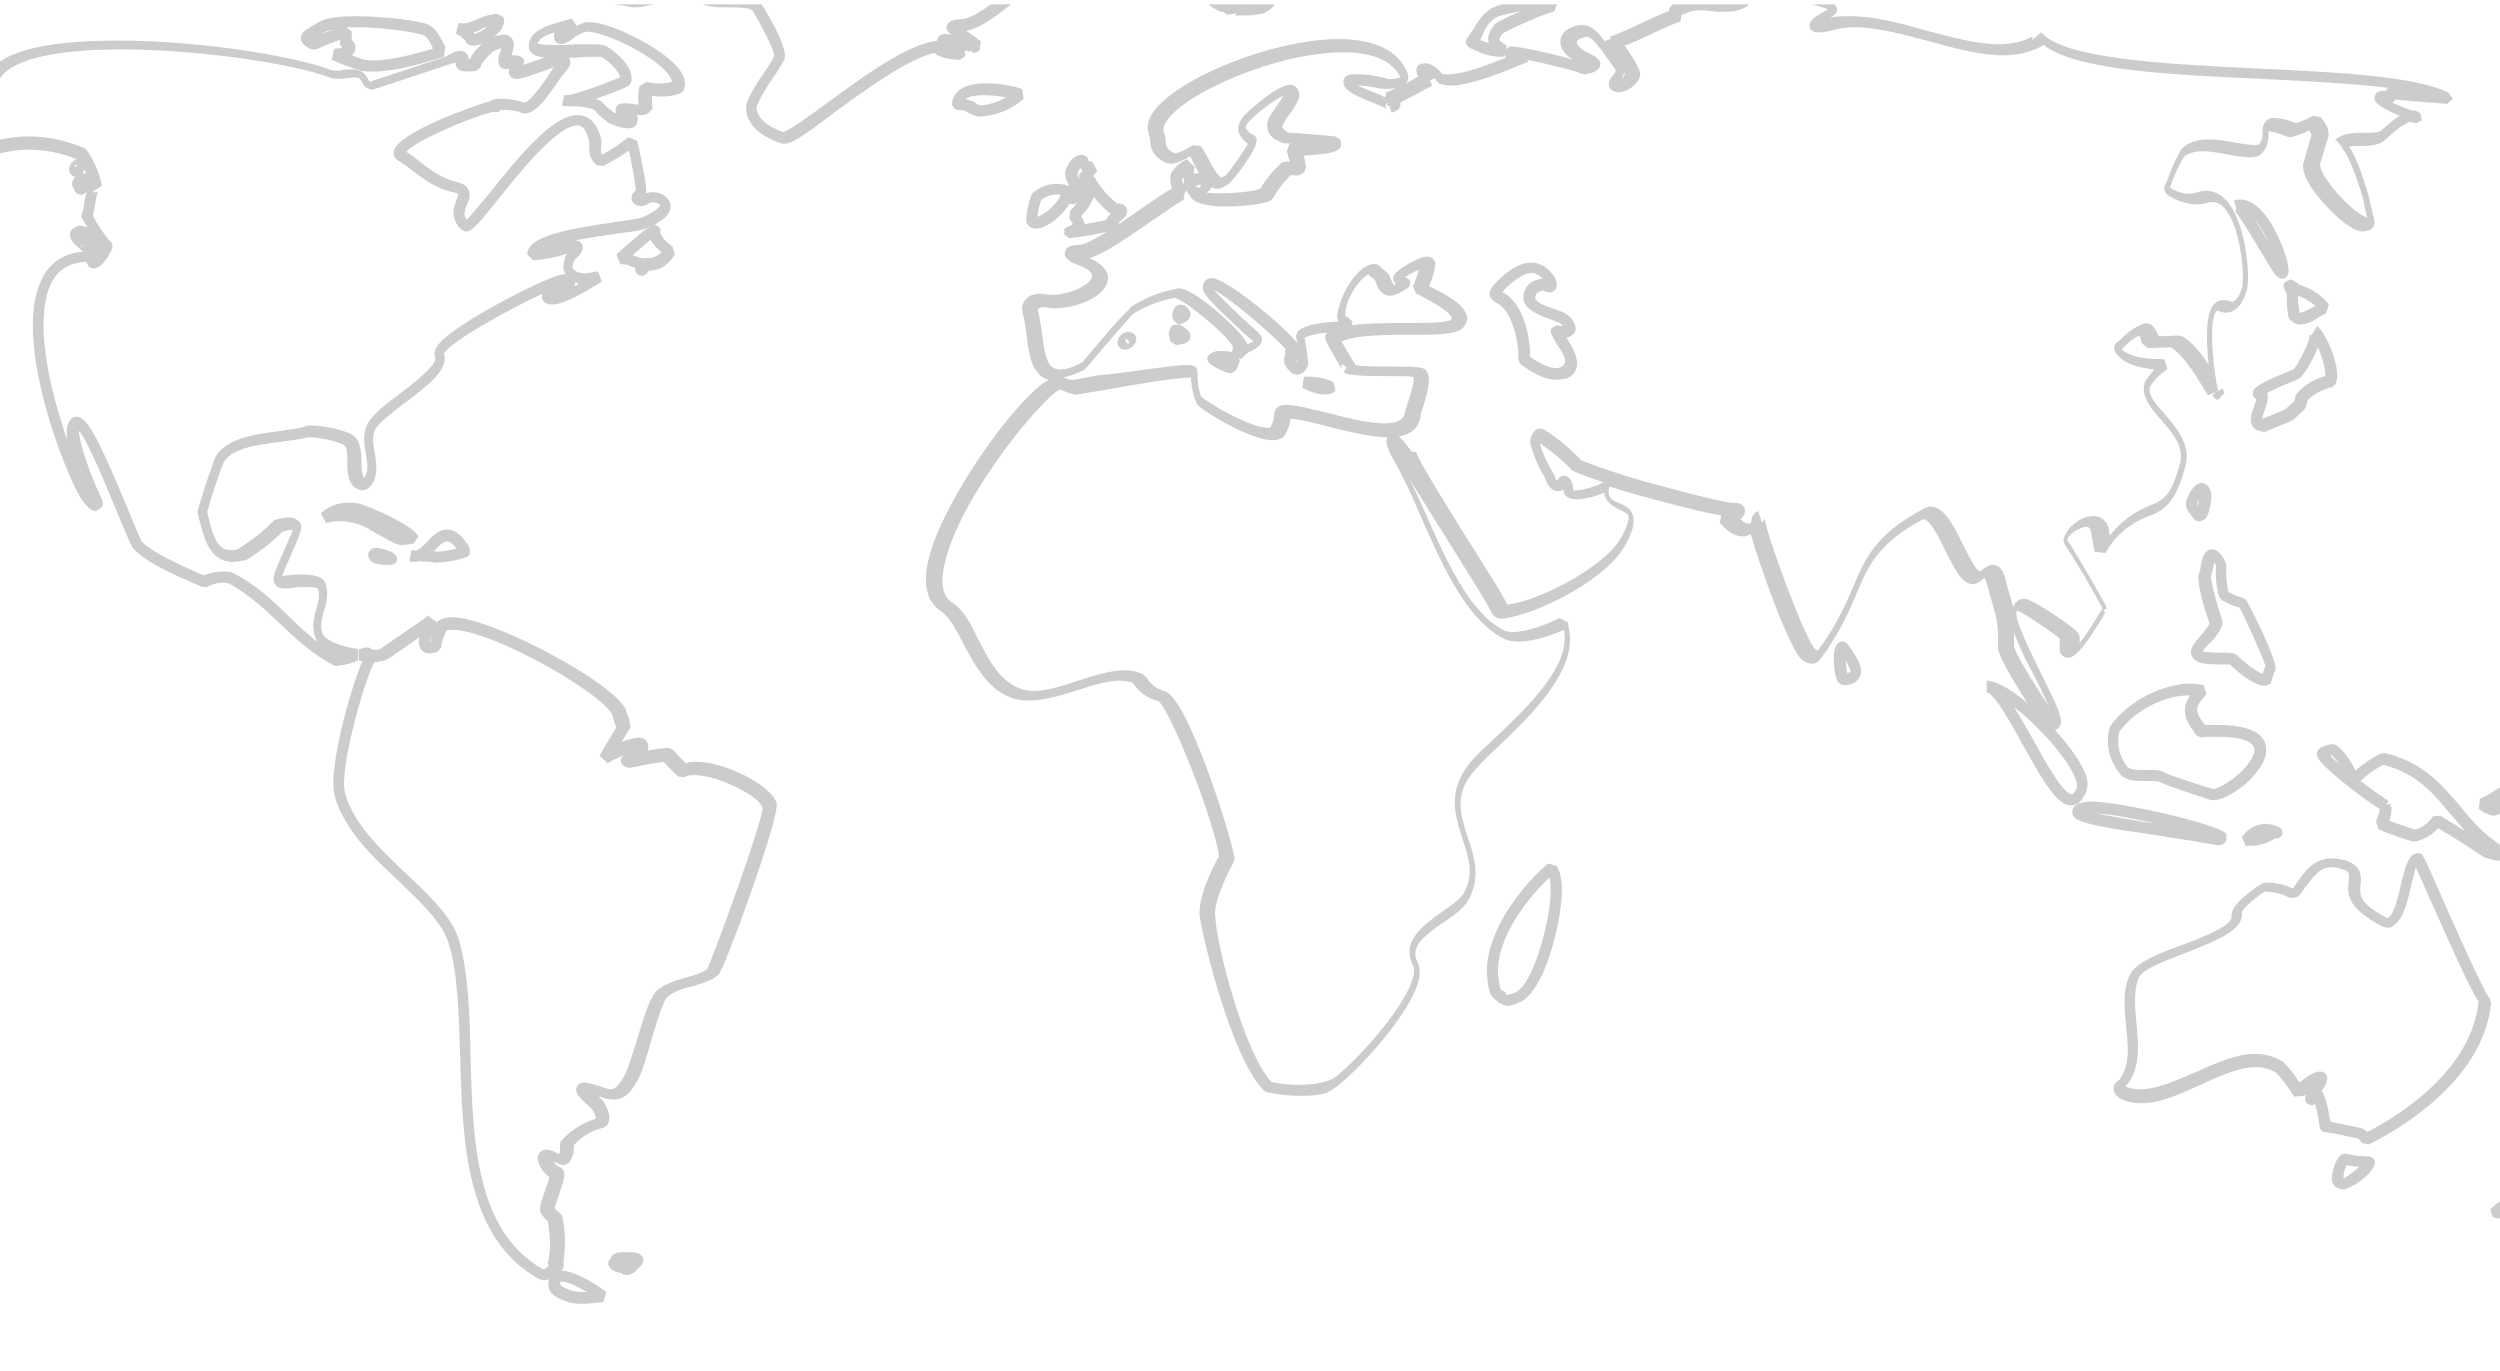 <?xml version="1.0" encoding="utf-8"?>
<!-- Generator: Adobe Illustrator 22.0.0, SVG Export Plug-In . SVG Version: 6.00 Build 0)  -->
<svg version="1.1" id="Layer_1" xmlns="http://www.w3.org/2000/svg" xmlns:xlink="http://www.w3.org/1999/xlink" x="0px" y="0px"
	 viewBox="0 0 339 185.9" style="enable-background:new 0 0 339 185.9;" xml:space="preserve">
<style type="text/css">
	.st0{opacity:0.2;}
	.st1{clip-path:url(#SVGID_2_);}
</style>
<g class="st0">
	<defs>
		<rect id="SVGID_1_" x="-0.2" y="0.6" class="st0" width="339.8" height="185.3"/>
	</defs>
	<clipPath id="SVGID_2_">
		<use xlink:href="#SVGID_1_"  style="overflow:visible;"/>
	</clipPath>
	<g class="st1">
		<g>
			<path d="M10.3,24c-0.3,0-0.6-0.2-0.8-0.5C9.2,23,9.4,22.3,10,21.8c0.3-0.2,0.6-0.4,0.8-0.4l0.8,0.4c0.2,0.4,0.1,0.9-0.3,1.5
				C11,23.9,10.6,24,10.3,24z M10.1,22.4c0,0.1,0.1,0.2,0.1,0.3l0.3-0.3C10.4,22.4,10.2,22.4,10.1,22.4z"/>
		</g>
		<g>
			<path d="M131.8,15.4l-0.4-0.1l0,0l-0.1,0l0,0l-0.1-0.1l0.4-0.6l0,0l0,0l0-0.1l0.2-0.7v0l0-0.1l0.2,0.1c0,0,0,0,0.1,0l0,0l0,0
				c0,0,0,0,0,0l0,0l0,0c0,0,0.1,0.1,0.1,0.1l0,0l0,0c0.2,0.2,0.5,0.5,0.3,0.9L131.8,15.4z"/>
		</g>
		<g>
			<path d="M54,73.8c-0.3,0-0.4-0.1-0.5-0.2v0v0c0,0-0.1-0.1-0.1-0.1l0.5-0.5l-0.6-0.3l0.6,0.3l0.1-0.1l0-0.6l0,0.6l0.5-0.5
				c0.1,0.1,0.4,0.4,0.2,0.9L54,73.8z"/>
		</g>
		<g>
			<path d="M73.8,173.6c-0.3,0-0.5-0.1-0.8-0.2c-9.9-5.6-10.3-18.7-10.6-30.3c-0.2-5.6-0.3-10.9-1.5-15c-0.8-2.9-3.7-5.6-6.8-8.6
				c-3.7-3.4-7.4-7-8.7-11.5c-1.1-4,2.8-16.7,4-18.9c0-0.1,0.1-0.1,0.1-0.1c0,0,0,0.1,0,0.2l0.8-1.1c0.1,0,0.2,0,0.3,0
				c0.8,0,1.1-0.1,1.1-0.2c1-0.7,6-4.1,6.4-4.4l0.3,0.3l0.9,0.6l0.1-0.2c0.5-0.3,1.1-0.5,1.9-0.5c5.5,0,22.7,9.3,23.6,12.7
				c0.2,0.6,0.4,1.1,0.5,1.2c0,0,0-0.1-0.1-0.1l0.2,1.1c-0.4,0.7-0.8,1.3-1.2,2c0.8-0.3,1.5-0.5,2.4-0.6l0.7,0.2
				c0.6,0.6,0.6,1.1,0.4,1.6c0.9-0.2,1.9-0.3,2.8-0.4l0.7,0.3c0.5,0.6,1.1,1.2,1.7,1.8c0.4-0.2,0.9-0.2,1.5-0.2
				c3.6,0,10.1,3.1,10.8,5.6c0.5,1.8-7.1,22.7-7.9,23.3c-0.9,0.8-2.1,1.1-3.4,1.5c-1.3,0.3-2.6,0.7-3.5,1.5
				c-0.6,0.5-1.5,3.6-2.2,5.9c-0.6,2.2-1.2,4.2-1.8,5.3c-0.9,1.7-1.8,2.7-3.3,2.7l0,0c-0.5,0-1-0.1-1.6-0.3
				c-0.1-0.1-0.3-0.1-0.4-0.1c0.5,0.5,0.8,0.8,0.9,1.1c0.6,1.2,0.7,1.8,0.3,2.7l-0.5,0.4c-1.7,0.4-3,1.2-4.1,2.4
				c0.1,0.8-0.1,1.7-0.7,2.4l-0.6,0.3c-0.1,0-0.4,0-1.4-0.5c0,0,0,0,0,0c0.2,0.4,0.5,0.7,0.7,0.7c0.2,0.1,0.5,0.3,0.6,0.5
				c0.3,0.6,0,1.6-0.6,3.3c-0.2,0.6-0.5,1.5-0.6,1.8c0.2,0.3,0.4,0.5,0.5,0.5l0.5,0.5c0.5,2.1,0.5,4.2,0.2,6.4
				c0.1,0.3,0.1,0.6-0.1,0.9C75.7,172.9,74.6,173.6,73.8,173.6z M50.8,89.8c0,0.1,0,0.1-0.1,0.1c-1.2,2.2-4.8,14.4-3.9,17.7
				c1.1,4,4.7,7.5,8.2,10.8c3.3,3.1,6.4,6,7.3,9.3c1.2,4.3,1.4,9.7,1.5,15.4c0.3,11.7,0.7,23.8,9.8,29l0,0c0.3,0,0.7-0.3,0.8-0.5
				l-0.1-0.3c0.4-1.9,0.3-3.8,0-5.7c-0.4-0.3-0.7-0.7-0.9-1c-0.4-0.6-0.1-1.4,0.5-3.1c0.2-0.6,0.5-1.5,0.6-1.9
				c-0.5-0.3-0.9-0.8-1.2-1.3c-0.4-0.8-0.5-1.4-0.2-1.9c0.4-0.6,1.2-0.7,2.3-0.1c0.1,0.1,0.3,0.1,0.4,0.2c0.2-0.3,0.2-0.7,0.1-0.8
				l0.1-0.9c1.3-1.5,2.9-2.5,4.8-3.1c0-0.2-0.1-0.5-0.4-1.1c-0.1-0.2-0.6-0.7-0.9-0.9c-0.9-0.9-1.6-1.5-1.3-2.3
				c0.1-0.2,0.3-0.6,1-0.6c0.3,0,0.9,0.1,2.5,0.6c0.5,0.2,0.8,0.3,1.1,0.3c0.5,0,1-0.3,1.9-1.9c0.5-0.9,1.1-3,1.7-4.9
				c1.1-3.6,1.8-5.8,2.7-6.6c1.2-1,2.7-1.4,4.1-1.8c1.1-0.3,2.1-0.6,2.7-1.1c1-2.1,7.6-20.2,7.5-21.9c-0.4-1.5-6-4.4-9.3-4.4
				c-0.7,0-1.1,0.1-1.2,0.3l-0.9-0.1c-0.7-0.6-1.4-1.3-2-2c-1.5,0.2-3,0.5-4.4,0.8l-0.5,0c-0.3-0.1-1-0.4-0.9-1.1
				c0-0.1,0.2-0.7,0.9-0.7c0,0,0.1-0.1,0.2-0.1c-1,0.3-2,0.7-2.9,1.3l-1.1-1c0.7-1.3,1.5-2.6,2.3-3.9c-0.2-0.4-0.4-0.9-0.5-1.4
				C82.8,94.7,67,85.4,61.3,85.4c-0.4,0-0.7,0.1-0.8,0.1c-0.3,0.8-0.6,1.5-0.7,2.3l-0.5,0.6c-0.4,0.1-0.7,0.2-1,0.2
				c-0.8,0-1.2-0.4-1.3-0.7c-0.2-0.4-0.3-0.9-0.1-1.5c-1.9,1.3-4.2,2.9-4.2,2.9C52.2,89.6,51.6,89.7,50.8,89.8z M58.8,85.5
				c-0.4,0.9-0.5,1.4-0.5,1.6c0,0,0,0,0.1,0C58.4,86.5,58.6,86,58.8,85.5z"/>
		</g>
		<g>
			<path d="M12.5,34.8c-0.5,0-1.1-0.4-1.8-1.2l-0.4-0.3l0,0c-0.6-0.6-0.9-1.1-0.8-1.7c0.1-0.4,0.4-0.7,0.9-0.9
				c1-0.4,2.6,0.6,3.2,1.9l0.1,0.3c0,0.8-0.1,1.3-0.4,1.6C13.1,34.7,12.8,34.8,12.5,34.8z M11.1,33.2l-0.3,0.4l0.5-0.5L11.1,33.2z"
				/>
		</g>
		<g>
			<path d="M50.2,89.8c-0.5,0-0.9-0.1-1.5-0.2l-0.1-1.5c0.3-0.1,0.5-0.2,0.8-0.3l0.6,0c0.4,0.2,0.8,0.4,1,0.8L50.2,89.8z"/>
		</g>
		<g>
			<path d="M11,26.4L11,26.4c-0.4,0-0.7-0.2-0.8-0.4l0,0l-0.1-0.1c0,0,0,0,0-0.1c0,0,0,0,0,0l0-0.1l0,0c0,0,0-0.1-0.1-0.1
				c-0.3-0.5-0.4-1.1,0.3-1.7c0.7-0.6,1.5-0.5,1.8,0c0.2,0.3,0.3,0.7,0,1.5C11.9,25.8,11.6,26.4,11,26.4z"/>
		</g>
		<g>
			<path d="M54.5,73.9L54.5,73.9c-0.4,0-0.6-0.1-0.9-0.2c-0.3-0.1-1-0.5-3-1.6c-0.3-0.2-0.6-0.3-0.6-0.3l0.1-0.2L50,71.7
				c-1.9-1-3.9-1.3-5.8-0.8l-0.7-1.3c1.3-1.2,2.9-1.6,4.8-1.4c1.2,0.1,8.3,3.3,8.4,4.6l-0.6,0.9C55.4,73.8,54.9,73.9,54.5,73.9z"/>
		</g>
		<g>
			<path d="M59.2,76.3c-0.3,0-0.5,0-0.6-0.1l-2-0.1l-0.1-1.5c0.4-0.1,0.9-0.6,1.4-1.1c0.7-0.8,1.6-1.7,2.7-1.7
				c1.1,0,2.1,0.8,3.1,2.5l0,0.9C63.1,76,59.5,76.3,59.2,76.3z M58.8,74.7L58.8,74.7l0.4,0.1c-0.1,0-0.1,0-0.1,0c0,0,0.1,0,0.2,0
				c0.7,0,1.9-0.2,2.6-0.4c-0.5-0.7-1-1-1.3-1c-0.5,0-1.1,0.6-1.6,1.2C58.9,74.6,58.8,74.6,58.8,74.7z"/>
		</g>
		<g>
			<path d="M106.3,19.5c-0.6,0-2.1-0.8-2.3-0.9c-2.3-1.2-3.3-3.3-2.6-5c0.6-1.4,1.4-2.6,2.2-3.7c0.5-0.8,1-1.5,1.4-2.3
				c0-1-2.5-5.5-3-6.2C101.6,1,100,1,98.8,1c-1.8,0-3.5-0.1-4.3-0.9c-0.3-0.3-0.5-0.8-0.4-1.2c0.1-1,0.4-1.5,1-1.5
				c6,0,14.4-1.5,21.1-2.7c1.8-0.3,3.5-0.6,5-0.9c1.6-0.3,5.5,0.1,9.7,0.6c3.3,0.4,6.6,0.7,8.8,0.7c1.5,0,1.8-0.2,1.8-0.2l0.9,1.3
				l0,0l0,0c0,0,0,0,0,0c-0.5,0.4-1.3,1-2.2,1.8c-3.5,3-6.9,5.8-9.2,6.2c0.7,0.4,1.3,0.9,2,1.4l-0.2,1.3l-0.7,0.3l-0.5-0.3L131.4,7
				c-0.3-0.1-1.5-0.5-2.4-0.8c0,0,0,0,0,0.1c-0.2,0.5-0.7,0.7-0.8,0.7l-0.2,0c-3.6,0-10.1,4.8-14.8,8.2
				C109.3,18.2,107.4,19.5,106.3,19.5L106.3,19.5z M95.6-1.1C95.6-1.1,95.6-1.1,95.6-1.1c0.4,0.5,2.1,0.5,3.2,0.5
				c1.7,0,3.4,0.1,4.2,0.8c0.1,0,4.2,6.4,3.3,8c-0.5,0.9-1,1.7-1.6,2.5c-0.7,1.1-1.5,2.3-2,3.5c-0.4,0.9,0.4,2.2,1.9,3
				c0.8,0.4,1.4,0.7,1.6,0.7c0.7-0.1,3.6-2.2,5.9-3.9c4.9-3.6,10.9-8,15-8.5c0-0.2,0-0.3,0.1-0.4c0.1-0.2,0.4-0.5,1-0.5
				c0,0,0.3,0,0.8,0.1c-0.4-0.3-0.8-0.7-0.6-1.2c0.2-0.8,1.3-0.9,2-0.9c2-0.1,6.2-3.7,8.8-5.9c0.1-0.1,0.1-0.1,0.2-0.2
				c-2.2,0-5.5-0.4-8.7-0.7c-3.2-0.3-6.2-0.7-8.1-0.7c-0.5,0-0.9,0-1.2,0.1c-1.5,0.3-3.2,0.6-5,0.9C109.5-2.6,101.7-1.2,95.6-1.1z"
				/>
		</g>
		<g>
			<path d="M56.3,76.2L56.3,76.2c-0.3,0-0.5,0-0.8-0.1l0.3-1.5l0.8,0.1l0.1,1.5C56.6,76.1,56.5,76.2,56.3,76.2z"/>
		</g>
		<g>
			<path d="M52.6,76.6C52.6,76.6,52.6,76.6,52.6,76.6l-0.3,0c-0.5,0-1.1-0.1-1.5-0.2l0,0l0,0c0,0,0,0,0,0l0,0l0,0l0,0c0,0,0,0,0,0
				l0,0l0,0l0.2-0.6l-0.2,0.6l0,0l0,0l0,0l0,0l0,0l0,0l0,0l0,0l0,0l0,0l0,0l0,0l0,0l-0.2-0.1c-0.3-0.2-0.9-0.8-0.6-1.4
				c0.1-0.2,0.3-0.6,1-0.6c0.3,0,0.7,0,2,0.5l0.2,0.1c0.4,0.3,0.8,0.6,0.6,1.2C53.6,76.6,53,76.6,52.6,76.6z"/>
		</g>
		<g>
			<path d="M45.6,90.3l-0.4-0.1c-3-1.6-5.1-3.6-7.2-5.6c-2-1.9-4.1-3.9-7-5.5c-1.1-0.2-2,0-2.9,0.5l-0.7,0l-1.1-0.5
				c-2.8-1.2-6.6-2.9-8.2-4.7c-0.3-0.3-0.6-1.1-2-4.4c-1.3-3.1-4-9.9-5.4-11.6c0,1.6,1.6,6.1,2.8,8.6c0.4,0.8,0.6,1.4,0.3,1.8
				L13,69.3c-0.4,0-0.9-0.2-1.8-1.4C9.2,65.2,1.6,46.3,5.6,38c1.2-2.6,3.4-3.9,6.4-3.9c0.5,0,0.9,0.2,1.1,0.4c0,0,0,0,0,0
				c0.1-0.1,0.1-0.2,0.2-0.3c0.2-0.3,0.3-0.5,0.4-0.6c-0.9-1.1-2.4-3.6-2.6-4.1c-0.1-0.4,0-0.7,0.1-0.8c0.1-0.2,0.2-0.8,0.2-1.1
				c0.2-1.1,0.4-2,0.8-2.5c-0.3-1.2-0.8-2.4-1.5-3.4c-2.4-1-4.6-1.4-6.8-1.4c-3.4,0-6.3,1.2-9.4,2.4c-3.5,1.4-7.2,2.8-12,2.7l0-1.6
				c0.7,0,3.4-1.3,5-2.3c-1-0.3-2-0.6-2.1-0.6l-0.1-1.4l0.9-0.5c0.9-0.5,0.9-0.8,0.7-1.2l0.3-0.8c1.7-1.1,3.5-2,5.4-2.6
				c-0.1,0-0.3-0.1-0.5-0.1c-0.9-0.3-1.5-0.4-1.6-1c-0.1-0.6,0.4-0.9,0.6-1.1c0.9-0.6,2.7-0.9,4.5-1.2c0.9-0.1,1.9-0.3,2.5-0.5
				c1.5-3.4,7.6-5,17.9-5c11,0,24,2.1,28.9,4c0.4,0.1,1,0.1,1.6,0c0.4-0.1,0.8-0.1,1.2-0.1c1,0,1.8,0.4,2.2,1.3l0.2,0.4
				c2.2-0.7,9.3-3.1,10.3-3.4C61.5,7,62,6.9,62.3,6.9c0.5,0,0.8,0.2,1,0.4c0.2,0.2,0.2,0.5,0.2,0.7c0.1,0,0.2,0,0.3-0.1
				c0.4-0.9,0.9-1.3,1.5-1.9c0.2-0.2,0.3-0.3,0.5-0.5L66,5.4c1-0.5,1.7-0.7,2.3-0.7c0.6,0,0.9,0.3,1.1,0.5c0.5,0.6,0.2,1.4,0,2.2
				c0,0,0,0.1,0,0.1c0.1,0,0.2,0,0.3,0c0.2,0,0.5,0,0.7,0.1c0.2,0.1,0.6,0.2,0.7,0.7C71,8.4,71,8.6,71,8.8c0.6-0.2,1.3-0.5,2-0.7
				c1.9-0.7,2.8-1,3.4-0.8c0.2,0.1,0.8,0.3,0.9,0.9c0.2,0.6-0.3,1.2-1.1,2.1c-0.1,0.1-0.4,0.6-0.7,1c-1.5,2.2-2.9,4.1-4.4,4.1
				c-0.2,0-0.5-0.1-0.7-0.2c-0.4-0.2-1.4-0.3-2.2-0.3c-0.1,0-0.2,0-0.3,0l-0.3,0.3l-0.9,0c-3.4,0.9-10.6,4-11.6,5.4
				c0.7,0.4,1.3,0.9,1.9,1.4c1.5,1.1,2.9,2.2,5,2.7c0.8,0.2,1.3,0.5,1.5,1c0.4,0.7,0.1,1.5-0.2,2.1c-0.3,0.7-0.4,1.3-0.2,1.7
				c0.1,0.1,0.1,0.2,0.2,0.3c0.6-0.6,1.8-2.1,3-3.5c3.6-4.5,8.5-10.7,12-10.7c1,0,2.4,0.5,3.1,2.8c0.2,0.6,0.2,1.1,0.1,1.6
				c0,0.4,0,0.7,0.1,1c1.3-0.7,2.5-1.5,3.6-2.4l1.2,0.5c0,0.2,0.1,0.4,0.2,0.8c0.8,3.8,1.1,5.5,1,6.3c1-0.3,2.1-0.1,2.7,0.5
				c0.6,0.6,0.7,1.1,0.6,1.5c-0.1,1-1.1,1.8-3.1,2.7c-0.6,0.3-1.8,0.5-4.3,0.8c-2.2,0.3-4,0.6-5.6,0.9c0.5,0,0.8,0.1,1,0.5
				c0.3,0.5,0,1-0.2,1.3l-0.2,0.3c-0.6,0.4-0.8,0.9-0.9,1.6c0.4,0.6,1.2,0.9,2.3,0.7l1.2-0.2l0.5,1.4c-1.8,1.1-5,3.1-6.7,3.1
				c-0.4,0-0.7-0.1-0.9-0.2c-0.5-0.3-0.6-0.8-0.5-1c0-0.1,0-0.2,0.1-0.3c-4.3,2-12.9,6.7-13.4,8.2c0.7,2.1-2.2,4.3-5.4,6.7
				c-1.7,1.3-3.4,2.6-3.9,3.5c-0.5,0.9-0.3,1.9-0.1,3.1c0.2,1.3,0.5,2.7-0.2,4.1c-0.5,0.9-1.1,1.1-1.5,1.1c-0.1,0-0.3,0-0.4-0.1
				c-1.6-0.6-1.6-2.4-1.6-3.8c0-0.9,0-1.8-0.4-2.2c-0.4-0.4-3.1-1.1-4.7-1.1c-0.3,0-0.4,0-0.4,0c-0.9,0.3-2.1,0.4-3.5,0.6
				c-3.2,0.4-7.1,0.9-7.9,3.1c-0.6,1.6-1.2,3.4-1.7,5l-0.4,1.4l0.4,1.7c0.8,2.9,1.6,3.5,2.8,3.5c0.3,0,0.6,0,0.9-0.1
				c1.7-1.1,3.4-2.3,4.8-3.8l0.3-0.2c1.7-0.5,2.3-0.4,3,0c1,0.7,0.7,1.3-1.3,5.8c-0.2,0.4-0.6,1.3-0.7,1.8c0.3,0,0.6-0.1,0.9-0.1
				c0.6-0.1,1.3-0.1,1.8-0.1c1.8,0,2.8,0.4,3.1,1.1c0.5,1.4,0.2,2.7-0.2,3.9c-0.3,1.2-0.6,2.3,0,3.3c0.4,0.6,2.3,1.5,4.6,1.8
				l0.1,1.5C47.9,89.9,46.8,90.2,45.6,90.3z M30.2,77.5c0.4,0,0.8,0,1.2,0.1l0.2,0.1c3.2,1.6,5.4,3.8,7.5,5.8c1.3,1.3,2.6,2.5,4,3.6
				c0,0,0,0,0,0c-1-1.6-0.6-3.2-0.2-4.5c0.3-1,0.5-1.9,0.2-2.8c-0.2-0.1-0.7-0.2-1.7-0.2c-0.5,0-1.1,0-1.6,0.1
				c-0.6,0.1-1,0.1-1.2,0.1c-0.2,0-1,0-1.3-0.6c-0.5-0.7,0-1.7,0.7-3.4c0.7-1.6,1.5-3.3,1.7-3.9c-0.2-0.1-0.7,0-1.4,0.2
				c-1.5,1.5-3.2,2.8-5,3.9L33,76c-0.5,0.1-0.9,0.2-1.4,0.2c-2.7,0-3.7-2.4-4.3-4.7l-0.5-1.9l0-0.4l0.5-1.6c0.5-1.7,1.1-3.4,1.7-5.1
				c1.1-3.1,5.6-3.6,9.2-4.1c1.3-0.2,2.5-0.3,3.2-0.6c0.2-0.1,0.5-0.1,0.9-0.1c1.4,0,4.8,0.6,5.8,1.5c0.8,0.8,0.9,2.1,0.9,3.3
				c0,1.1,0.1,1.9,0.4,2.3c0-0.1,0.1-0.1,0.1-0.2c0.5-0.9,0.3-2,0.1-3.1c-0.2-1.3-0.5-2.7,0.3-4.1c0.6-1.2,2.3-2.5,4.3-4
				c2-1.5,5.2-4,4.8-5c-0.1-0.3-0.2-0.7,0.2-1.3c1.6-2.9,14.9-9.5,16.7-9.8c0.3-0.1,0.6-0.1,0.8-0.1c-0.1-0.1-0.2-0.3-0.2-0.4
				l-0.1-0.3c0-0.8,0.1-1.5,0.5-2.1c-1.5,0.5-3,0.8-4.6,0.9l-0.8-0.8c0-2.4,5-3.4,12-4.4c1.6-0.2,3.4-0.5,3.8-0.7
				c2.1-1,2.2-1.5,2.2-1.6l0,0c0,0,0-0.1-0.1-0.1c-0.4-0.3-1.1-0.4-1.6,0c-0.9,0.5-1.9,0.2-2.1-0.5c-0.1-0.2-0.2-0.8,0.5-1.4
				c0-0.6-0.3-2.4-0.9-5.4c-1.1,0.8-2.3,1.5-3.5,2.1l-0.9-0.1c-1.1-1-1-1.9-1-2.6c0-0.4,0-0.7-0.1-1C79.3,17,78.6,17,78.3,17
				c-2.7,0-7.8,6.3-10.8,10.1c-2.8,3.5-3.5,4.2-4.2,4.3l0,0c-0.8,0-1.4-1-1.5-1.3c-0.6-1.1-0.2-2.2,0.1-3c0.1-0.3,0.3-0.7,0.2-0.8
				c0,0-0.1-0.1-0.5-0.2c-2.5-0.5-4.1-1.8-5.6-2.9c-0.6-0.5-1.3-1-2-1.4c-0.5-0.3-0.7-0.8-0.6-1.3c0.4-2.5,11-6.2,13.1-6.8
				c0.3-0.2,0.8-0.3,1.6-0.3c0.9,0,2.2,0.2,2.9,0.5c0,0,0,0,0,0c0.9,0,2.5-2.5,3.2-3.4c0.4-0.6,0.6-1,0.8-1.2c0-0.1,0.1-0.1,0.2-0.2
				c-0.5,0.2-1.2,0.4-1.7,0.6c-1.7,0.6-2.7,1-3.4,1c-0.6,0-0.9-0.3-1-0.5c-0.1-0.3-0.2-0.6,0-0.9c-0.6,0.2-1.1,0-1.3-0.3
				c-0.4-0.5-0.2-1.2,0-1.9c0.1-0.2,0.1-0.4,0.2-0.6c-0.2,0.1-0.6,0.2-1.2,0.5c-0.2,0.2-0.3,0.3-0.4,0.4c-0.6,0.6-1,1-1.3,1.8
				l-0.5,0.4C63,9.8,62.4,9.7,62,9.2c-0.2-0.2-0.2-0.5-0.2-0.7c-0.1,0-0.3,0.1-0.5,0.1c-1.2,0.4-10.8,3.6-10.9,3.6l-0.9-0.4L49,11
				c-0.2-0.4-0.4-0.5-0.9-0.5c-0.3,0-0.6,0.1-1,0.1c-0.8,0.1-1.7,0.2-2.4-0.1C40,8.7,27.2,6.7,16.4,6.7c-9.6,0-15.6,1.6-16.6,4.4
				l-0.5,0.5c-0.8,0.3-1.9,0.4-3.1,0.6c-0.2,0-0.4,0.1-0.5,0.1c0,0,0,0,0,0c0.6,0,1,0.4,1.1,0.7c0.2,0.6-0.2,1.3-1.2,1.9L-4.6,15
				c-2.3,0.6-4.5,1.5-6.6,2.8c0.1,0.8-0.3,1.5-1,2c0.6,0.2,1.3,0.3,1.5,0.3c-0.1,0-0.3,0.1-0.5,0.3l1.3,0.8v0l0,0c0,0,0,0,0,0
				c-0.3,0.5-1.3,1.2-2.4,1.9c2.3-0.5,4.3-1.3,6.3-2.1c3.2-1.3,6.2-2.5,9.9-2.5c2.5,0,4.9,0.5,7.6,1.6l0.3,0.3c1,1.5,1.7,3.1,2,4.8
				l-1.2,0.8c0,0,0.2,0.1,0.3,0.1c0.2,0,0.4-0.1,0.4-0.2c-0.1,0.2-0.3,1.2-0.4,1.8c-0.1,0.7-0.2,1.2-0.3,1.5c0.3,0.8,1.8,3,2.3,3.5
				c0.2,0.1,0.3,0.3,0.3,0.4c0.1,0.2,0.2,0.6-0.7,1.9c-0.6,0.9-1.2,1.4-1.8,1.4c-0.3,0-0.5-0.1-0.7-0.3c-0.1-0.2-0.2-0.3-0.3-0.6
				c-2.3,0.1-3.9,1.1-4.8,3c-1.5,3.1-1.3,8.8,0.6,15.9c0.5,1.9,1.1,3.6,1.6,5.3C9,58.6,9,57.6,9.5,57c0.2-0.3,0.5-0.5,0.9-0.5
				c1.4,0,2.9,2.8,7.1,12.9c0.7,1.8,1.5,3.7,1.7,4c1.4,1.5,5.2,3.2,7.7,4.3l0.8,0.3C28.4,77.7,29.3,77.5,30.2,77.5z M78,38.3
				c0,0.2-0.1,0.3-0.1,0.5c0.2-0.1,0.4-0.2,0.6-0.3C78.3,38.4,78.2,38.3,78,38.3z M13.9,33.9c0.1,0.1,0.2,0.2,0.3,0.2
				C14.2,34.1,14.1,34,13.9,33.9z M76,33.1c-0.3,0.1-0.6,0.2-0.8,0.2C75.4,33.2,75.7,33.1,76,33.1z M-6.5,12.7c0.4,0.1,0.6,0,1-0.1
				c0.2-0.1,0.3-0.1,0.5-0.2C-5.5,12.5-6,12.6-6.5,12.7z"/>
		</g>
		<g>
			<path d="M130.2,8.1c0,0-3.4,0-3.6-1.3c0-0.4,0.1-0.9,1-1.1l0.3-0.1c1.2,0,2.2,0.4,2.9,1.2l0.1,0.8L130.2,8.1z"/>
		</g>
		<g>
			<path d="M145.2,32.3l-0.3-0.7l-0.7-0.4c0.2-0.3,0.7-0.5,0.9-0.5v0.8l0.2,0.4l0.2,0.2l-0.2-0.2l0.2,0.3L145.2,32.3z"/>
		</g>
		<g>
			<path d="M86,1c-0.5,0-0.9-0.1-1.2-0.2c-1.5-0.2-3.1-0.4-4.6-0.5l-0.3-0.1l-0.4-0.8c0.1-0.6,0.1-0.6,8.7-3
				c0.2-0.1,0.4-0.1,0.6-0.2c-3.2-0.1-3.3-0.5-3.5-0.8l0.2-0.9c1.3-1.3,4.5-1.9,10.6-1.9c1.1,0,2.3,0,3.3,0c0.9,0,1.8,0,2.6,0
				c1,0,1.7,0,2.3-0.1l0.4,1.5c-0.5,0.2-1.5,0.7-2.8,1.2C97.1-2.5,89.4,1,86,1z M85.4-0.6c0,0,0.2,0.1,0.6,0.1
				c2.8,0,10.1-3.2,14.4-5.1c-0.4,0-0.7,0-1.1,0c-1,0-2.2,0-3.3,0c-1.4,0-4.6,0-7,0.4c0.4,0,0.8,0,1.1,0c0.6,0,0.7,0,0.7,0
				c0.2-0.1,0.4-0.1,0.6-0.1c0.8,0,1.2,0.4,1.3,0.8C92.9-4.3,93-3.6,92-3c-0.1,0.1-0.1,0.1-3.5,1c-1.3,0.3-2.9,0.8-4.4,1.2
				c0.3,0,0.7,0.1,1,0.1L85.4-0.6L85.4-0.6z"/>
		</g>
		<g>
			<path d="M140.5,31c-0.6,0-1.1-0.3-1.3-0.8l0,0l0,0c0,0,0,0,0,0l0,0l0,0c0,0,0,0,0,0l0,0l0,0c0,0,0,0,0,0l0,0l0,0l0,0l0,0l0,0l0,0
				l0,0l0,0l0,0l0,0c-0.2-0.6,0.3-3.1,0.7-3.8c0.1-0.1,0.2-0.4,0.5-0.5c1.2-0.9,2.7-1.2,4.2-0.8l0.5,0.3c0.3,0.4,0.5,1.2-0.2,2.4
				C144.1,29.2,141.9,31,140.5,31z M141.2,27.1c-0.2,0.4-0.5,1.7-0.5,2.3c0.7-0.2,2.2-1.3,2.9-2.5c0.1-0.2,0.2-0.4,0.2-0.5
				C142.8,26.3,142,26.5,141.2,27.1L141.2,27.1z"/>
		</g>
		<g>
			<path d="M145,32.3L145,32.3l-0.8-0.6l0.5-0.9c0.2-0.1,0.5-0.2,0.8-0.4c-0.1-0.2-0.3-0.5-0.5-0.7l0.1-1.1c0.2-0.2,0.7-0.7,1-1.2
				c-0.2,0.2-0.4,0.3-0.7,0.3c-0.4,0-0.8-0.3-0.8-0.9c0-0.2,0.2-1.3,0.3-1.8c0-0.1-0.1-0.3-0.2-0.4l-0.1-0.2
				c-0.3-0.6-0.2-1.4,0.3-2.2c0.5-0.8,1.1-1.2,1.8-1.2l0,0c0.3,0,0.5,0.1,0.7,0.3c0.1,0.1,0.2,0.3,0.2,0.5c0.1,0.1,0.3,0.1,0.5,0.1
				l0.7,1.3l-0.6,0.7l0.2,0.1c0.8,1.4,1.8,2.6,3.1,3.6c0.8-0.1,1.2,0.4,1.3,0.7c0.2,0.6-0.2,1.2-0.9,1.7c-0.1,0.1-0.2,0.1-0.2,0.2
				l0.1,0.4C151.3,31.6,145.1,32.3,145,32.3z M146.6,29.3c0.2,0.3,0.4,0.7,0.5,1.1c1-0.2,2.2-0.4,2.9-0.6c0.1-0.3,0.3-0.5,0.6-0.8
				c-0.9-0.7-1.6-1.5-2.3-2.3C148,27.7,147.2,28.7,146.6,29.3z M151.5,29.8l0.1,0.4C151.6,30.1,151.6,29.9,151.5,29.8z M146.5,22.8
				c-0.1,0.1-0.1,0.2-0.2,0.3c-0.2,0.4-0.2,0.6-0.2,0.7l0.1,0.1c0.1,0.2,0.3,0.5,0.3,0.8c0,0,0,0,0,0l-0.2-1l0.5-0.5
				C146.7,23,146.6,22.9,146.5,22.8z"/>
		</g>
		<g>
			<path d="M338.1,110.6L338.1,110.6c-0.4,0-0.7-0.2-1.2-0.4l-0.8-0.5l0.2-1.4c0.7-0.2,4-2.3,4.4-2.8c0,0-0.1,0.1-0.1,0.2l0,0l1.6,0
				c0,0.9-1.1,3.1-2.4,4.1l-0.1,0.1C339,110.3,338.6,110.6,338.1,110.6z"/>
		</g>
		<g>
			<path d="M169,2.1c-0.4,0-0.7,0-1,0c-0.2,0-0.4,0-0.6,0c-0.1,0-0.1,0-0.1,0c0.1,0,0.3-0.1,0.4-0.3l-1.3,0.2
				c-0.3-0.3-0.5-0.4-0.7-0.4l-0.4-0.1c-0.9-0.5-1.7-0.9-1.7-1.6c-1.2-0.4-2.5-0.8-2.4-1.9c0.1-0.4,0.2-1.4,4.4-1.4
				c2.1,0,3,0.3,3.5,0.6c5.7,0.1,5.7,0.1,5.8,0.9l-0.5,0.9l-0.2,0c-0.1,0.1-0.4,0.4-0.6,0.7c-0.5,0.7-1.2,1.6-2.2,2.1
				C170.8,1.9,170,2.1,169,2.1z M167.4,0.5c0.2,0,0.4,0,0.6,0c0.3,0,0.6,0,0.9,0c0.8,0,1.4-0.1,1.8-0.3c0.6-0.3,1.1-0.9,1.5-1.5
				c-1,0-2.3-0.1-3.6-0.1L168-1.9c0.1,0.2,0.1,0.2,0.2,0.3c-0.2-0.1-1-0.3-2.6-0.3c-0.7,0-1.4,0-1.9,0.1c0.1,0,0.2,0.1,0.3,0.1
				l-0.1,0.5l0.2-0.5c1.4,0.5,2,0.7,1.9,1.4l-0.2,0.2c0,0,0.1,0,0.1,0c0.4,0,0.8,0.2,1.3,0.5C167.2,0.5,167.3,0.5,167.4,0.5z"/>
		</g>
		<g>
			<path d="M203.6,7.7c-1,0-2-0.2-3-0.6L200.5,7c-1.1-0.4-1.5-0.6-1.7-1.1c-0.1-0.5,0.2-0.8,0.4-1.1c0.3-0.4,0.6-0.8,0.8-1.2
				c0.6-0.9,1.2-2,2.7-2.7c0.7-0.3,4.5-1.2,6.6-1.2c0.7,0,1.6,0.1,1.9,0.7l-0.4,1.1c-2.4,0.8-4.7,1.8-7,3c-0.5,0.6-0.5,0.9-0.5,0.9
				c0,0.1,0.2,0.3,0.3,0.3l0.7,0.5L204,7.6C203.9,7.7,203.7,7.7,203.6,7.7z M200.7,5.4c0.1,0.1,0.3,0.1,0.4,0.2l0.1,0
				c0.2,0.1,0.5,0.2,0.7,0.2c0-0.1,0-0.2-0.1-0.3c-0.1-0.9,0.5-1.7,0.9-2.2l0.2-0.2c1.1-0.6,2.2-1.1,3.3-1.6c-1.4,0.3-2.7,0.6-3,0.7
				c-1.1,0.5-1.5,1.2-2,2.1C201.1,4.7,200.9,5.1,200.7,5.4z"/>
		</g>
		<g>
			<path d="M41.8,6.3c-0.4,0-1-0.6-1-1c0,0,0,0,0,0l0.8,0l0.3-0.3l0-0.3l0,0.3l0.3-0.3L42.4,5L42,5.5l0.4,0.2L42,5.5l0.4,0.2L42,5.5
				l-0.1,0.1L41.8,6.3z"/>
		</g>
		<g>
			<path d="M50.6,9.7c-0.6,0-1.1,0-1.6-0.1c-1.4-0.4-2.7-0.9-4-1.5l0.3-1.5c0.6,0,0.9-0.1,1.1-0.1L46.1,6c0-0.1,0-0.3,0-0.5
				c0,0,0-0.1,0-0.1c-1,0.4-2,0.7-3,1.2c-0.6,0.3-1.3,0-1.8-0.5c-0.2-0.2-0.5-0.5-0.5-1.1c0.1-0.7,0.7-1,2.6-2.1
				c1-0.5,2.6-0.7,4.9-0.7c3.7,0,8.8,0.6,9.9,1.2C59.2,4,59.6,4.9,60,5.6c0.1,0.2,0.3,0.6,0.4,0.7l-0.2,1.4
				C57.6,8.5,53.7,9.7,50.6,9.7z M47.7,7.5c0.5,0.2,1.1,0.4,1.7,0.6c0.3,0,0.7,0.1,1.2,0.1c2.5,0,5.7-0.9,8.1-1.6
				c0-0.1-0.1-0.2-0.1-0.3c-0.3-0.6-0.6-1.2-1.1-1.5c-0.6-0.3-5-1.1-9.1-1.1c-0.5,0-1,0-1.4,0l0.7,0.6c0,0.2,0,0.6,0,0.9
				c0,0.1,0,0.2,0,0.2c0.3,0.3,0.6,0.7,0.5,1.2C48.1,7,48,7.3,47.7,7.5z M45.3,4c-0.6,0.1-1,0.2-1.2,0.3c-0.2,0.1-0.5,0.3-0.8,0.4
				C44,4.4,44.7,4.2,45.3,4z"/>
		</g>
		<g>
			<path d="M85,172.9L85,172.9c-0.3,0-0.6-0.1-0.8-0.3c-0.3,0-0.6-0.1-1-0.3c-0.6-0.3-0.8-0.7-0.7-1.2c0-0.1,0.1-0.3,0.3-0.4
				c0-0.1,0.1-0.2,0.1-0.3c0.3-0.5,1-0.6,1.5-0.6c0.3,0,0.6,0,1,0c0.7,0,1.6,0.1,1.8,0.8c0.2,0.7-0.4,1.2-0.8,1.5
				C86.2,172.5,85.5,172.9,85,172.9z"/>
		</g>
		<g>
			<path d="M76.8,14.4c-0.2,0-0.4,0-0.6-0.1l0.3-1.4c0.2,0,0.4,0,0.5,0l0.2,0l0.2,1.5C77.1,14.4,76.9,14.4,76.8,14.4z"/>
		</g>
		<g>
			<path d="M79,176.8L79,176.8c-1,0-1.7-0.1-2.4-0.4c-1.2-0.4-1.8-0.9-2.1-1.5c-0.2-0.5-0.2-1,0-1.6c0.2-0.7,0.8-1,1.6-1
				c2.2,0,6.1,2.8,6.1,2.9l-0.4,1.4l-0.2,0C81,176.6,80,176.8,79,176.8z M76.2,173.8c-0.1,0-0.2,0-0.2,0c0,0.1-0.1,0.3,0,0.4
				c0,0.1,0.2,0.3,1.2,0.7c0.5,0.2,1.1,0.3,1.8,0.3h0c0.2,0,0.4,0,0.6,0C78.4,174.5,77,173.8,76.2,173.8z"/>
		</g>
		<g>
			<path d="M85.1,17.4c-0.6,0-1.3-0.2-2-0.5c-0.1,0-0.1,0-0.3-0.1l0,0l-0.2-0.1c-0.1,0-0.1-0.1-0.2-0.1l-0.1-0.1l0,0
				c-0.6-0.4-1.3-1.1-1.7-1.6c-1-0.4-2.1-0.5-3.3-0.5l-0.2-1.5c1.7-0.3,5.7-1.9,7-2.4c-0.2-0.8-1.2-2-2.6-2.8c0,0-0.2,0-1,0
				c-0.6,0-1.3,0-2,0.1c-0.9,0-1.8,0.1-2.6,0.1l0,0c-2,0-4.2-0.1-4.2-1.6c0-2.2,2.7-2.9,4.5-3.4c0.5-0.1,1-0.3,1.3-0.4l0.7,1
				c0.4-0.2,0.9-0.4,1.3-0.5c0.1,0,0.3,0,0.5,0c2.8,0,10.8,3.9,12.5,7c0.6,1.1,0.4,2,0.1,2.4l-0.4,0.3c-1.3,0.4-2.5,0.5-3.8,0.3
				c0,0.6,0,1.2,0.1,1.8L88.2,15c-0.3,0.6-1.1,0.6-1.5,0.6c-0.1,0-0.3,0-0.4,0c0.1,0.1,0.2,0.3,0.2,0.4l-0.1,0.7
				C86.2,17.1,85.9,17.4,85.1,17.4z M83.2,15.2c0.1,0.1,0.2,0.1,0.4,0.2c-0.1-0.2-0.2-0.4-0.1-0.7c0.2-0.7,1-0.7,1.2-0.7
				c0.3,0,0.6,0,1,0.1c0.3,0,0.6,0.1,0.9,0.1c-0.1-0.8-0.1-1.7,0.1-2.5l1-0.6c1.1,0.3,2.3,0.3,3.4,0c0-0.1,0-0.3-0.2-0.6
				c-1.4-2.6-8.8-6.2-11.2-6.2c-0.1,0-0.1,0-0.2,0c-0.5,0.1-1.3,0.5-1.8,0.9c-1.2,1-2.1,1-2.5,0.2c-0.1-0.3-0.1-0.6,0-1
				c-1.1,0.3-2.1,0.8-2.3,1.5c0.2,0.1,0.9,0.2,2.6,0.2l0,0c0.8,0,1.7,0,2.6-0.1C79,6,79.8,6,80.4,6c1,0,1.5,0.1,1.9,0.3
				c1.4,0.9,3.7,2.8,3.3,4.8l-0.3,0.5c-0.3,0.2-2.4,1.1-4.5,1.8c0.2,0.1,0.3,0.1,0.5,0.2l0.4,0.3C81.9,14.2,82.6,14.8,83.2,15.2
				L83.2,15.2L83.2,15.2L83.2,15.2C83.2,15.2,83.2,15.2,83.2,15.2z"/>
		</g>
		<g>
			<path d="M64.2,6.2L64.2,6.2c-0.6,0-1-0.3-1.1-0.7c-0.4-0.4-0.8-0.7-1.3-0.9l0.4-1.5c1,0.2,1.7-0.1,2.5-0.5
				c0.8-0.3,1.6-0.7,2.8-0.7l0.7,0.4c0.2,0.3,0.3,0.7-0.2,1.6C67.3,5.1,65.3,6.2,64.2,6.2z M64.2,4.4c0,0.1,0.1,0.1,0.1,0.2l0,0
				c0.5-0.1,1.3-0.5,1.8-1c-0.3,0.1-0.6,0.2-0.9,0.4C64.9,4.2,64.6,4.3,64.2,4.4z"/>
		</g>
		<g>
			<path d="M87,37.4c-0.4,0-0.8-0.2-0.9-1.1c-0.3-0.1-0.7-0.2-1-0.4l-1-0.1l-0.5-1.3c0,0,4.4-4.1,5.2-4.1l0.7,0.5
				c0.1,0.2,0.1,0.5,0,0.6c0.3,0.8,0.9,1.4,1.7,1.9l0.3,1.1c-0.8,1.4-2,2.2-3.5,2.2C87.8,37,87.5,37.4,87,37.4z M85.8,34.6
				c0.5,0.2,1,0.4,1.4,0.4l0,0.1l0.1-0.1c0.2,0,0.4,0,0.6,0h0c0.7,0,1.3-0.3,1.8-0.8c-0.6-0.5-1.1-1-1.5-1.7
				C87.5,33.1,86.5,34,85.8,34.6z"/>
		</g>
		<g>
			<path d="M280.8,109.2L280.8,109.2c-0.4,0-0.7-0.1-1-0.3c-1.6-0.9-3.5-4.3-5.5-7.9c-1.5-2.7-3.9-7.1-4.9-7.1l0-1.6
				c3.8,0.1,12.7,9.4,13.6,13.3c0.2,0.9,0,1.9-0.6,2.6C282.1,108.9,281.4,109.2,280.8,109.2z M273.1,95.9c0.8,1.2,1.6,2.7,2.6,4.4
				c1.7,3.1,3.6,6.5,4.9,7.3c0.3,0.2,0.5,0.1,0.7-0.2c0.3-0.3,0.4-0.8,0.3-1.3C281,103.6,276.7,98.6,273.1,95.9z"/>
		</g>
		<g>
			<path d="M306.3,58.4c-0.5-0.1-0.8-0.4-0.9-0.7c-0.4-0.8-0.1-1.7,0.3-2.7c0.1-0.3,0.2-0.7,0.3-0.9l-0.1,0
				c-0.3-0.2-0.5-0.5-0.4-0.8c0-0.6,0.3-1.1,5.2-3.1c0.1,0,0.2-0.1,0.3-0.1c0.6-0.6,2.4-4.1,2.2-4.8c0,0,0.1,0.1,0.2,0.2
				c0,0,0,0,0,0l0.8-1.3c0,0,0,0,0,0c0.1,0,0.1,0.1,0.2,0.2c1.2,1.1,3.2,5.9,2.3,7.7l-0.5,0.4c-1.3,0.3-2.4,0.9-3.3,1.8l-0.2,0.8
				l-0.2,0.4l-1.6,1.5l-3.9,1.6L306.3,58.4z M307.4,53.3c0.3,0.6,0,1.4-0.3,2.3c-0.1,0.3-0.3,0.8-0.3,1.2l3.1-1.3l1.2-1.1l0.2-0.8
				l0.2-0.3c1-1.1,2.3-1.9,3.8-2.3c0.1-0.8-0.4-2.6-1-3.9c-0.7,1.8-1.9,3.8-2.5,4.2c-0.1,0.1-0.1,0.1-0.6,0.3
				C309.1,52.4,308,53,307.4,53.3z"/>
		</g>
		<g>
			<path d="M308.7,37.4l-0.2-0.2l0.6-1.3c0.5,0,1,0.6,1,1L308.7,37.4z"/>
		</g>
		<g>
			<path d="M311.9,44L311.9,44c-0.6,0-1.1-0.3-1.5-0.8l-0.1-0.3c-0.2-1-0.2-2-0.2-3c-0.4-0.8-0.6-1.2-0.3-1.6l0.7-0.4
				c0.3,0,0.7,0.2,1.3,0.7c1.6,0.5,3,1.4,4,2.7l-0.4,1.2c-0.1,0-0.5,0.3-0.8,0.4C313.9,43.4,312.9,44,311.9,44z M311.8,42.4
				c0,0,0.1,0,0.1,0l0,0c0.5,0,1.4-0.6,2-0.9c0,0,0.1,0,0.1,0c-0.7-0.6-1.5-1.1-2.4-1.4C311.6,40.9,311.7,41.7,311.8,42.4z"/>
		</g>
		<g>
			<path d="M309.5,37.8L309.5,37.8c-0.4,0-0.7-0.3-0.9-0.5c-0.4-0.4-1-1.5-2.1-3.3c-1-1.7-3-5-3.5-5.4c0,0,0.1,0.1,0.2,0.1l0-0.7
				l-0.3-0.8l0,0c1.8-0.6,3.7,0.7,5.3,3.5c1,1.8,2.6,5.5,2,6.6C310.1,37.6,309.8,37.8,309.5,37.8z M305.7,29.7
				c0.5,0.8,1.2,1.9,2,3.3C307.2,31.9,306.5,30.7,305.7,29.7C305.7,29.8,305.7,29.8,305.7,29.7z"/>
		</g>
		<g>
			<path d="M298.2,70.7L298.2,70.7l-0.5-0.2c-0.4-0.3-0.8-0.9-1-1.2c-0.5-0.9-0.3-1.5,0.2-2.4c0.4-0.7,0.9-1.4,1.7-1.4
				c0.3,0,0.9,0.2,1.2,1.2c0.2,1-0.2,2.9-0.7,3.6C298.7,70.6,298.4,70.7,298.2,70.7z M298.2,67.7C298.2,67.7,298.2,67.7,298.2,67.7
				c-0.3,0.6-0.3,0.6-0.2,0.9C298.1,68.3,298.2,68,298.2,67.7z"/>
		</g>
		<g>
			<path d="M300.2,108.5c-0.1,0-0.3,0-0.4,0c-0.3-0.1-6.1-2-6.8-2.4c-0.3-0.2-0.9-0.2-1.4-0.2l-1.1,0c-0.9,0-2.5,0-3.2-1.2
				c-1.4-1.9-1.8-4-1.2-6.1l0.1-0.2c2.7-3.7,7.5-5.7,10.8-5.7c0.6,0,1.2,0.1,1.8,0.2l0.4,1.2l-0.8,1c-0.6,0.8-0.7,1.4,0.2,2.7
				l0.4,0.5c0.5,0,1,0,1.5,0c4.5,0,6.8,1.1,6.8,3.4c0,1.8-1.8,3.7-2.8,4.6C303.3,107.3,301.4,108.5,300.2,108.5z M291.5,104.4
				c0.7,0,1.5,0,2.1,0.4c0.5,0.3,6,2.1,6.5,2.2l0,0c0.4,0,1.8-0.6,3.3-1.9c1.4-1.2,2.3-2.5,2.3-3.4c0-1.2-1.9-1.8-5.3-1.8
				c-0.6,0-1.2,0-1.9,0.1l-0.7-0.3l-0.6-0.9c-1.2-1.7-1.2-3.1-0.2-4.5c-2.9-0.1-7.2,1.6-9.6,4.9c-0.4,1.6-0.1,3.2,1,4.7
				c0.3,0.4,1.1,0.5,1.9,0.5L291.5,104.4z"/>
		</g>
		<g>
			<path d="M305.2,114.7L305.2,114.7c-0.2,0-0.4,0-0.7,0l-0.5-1.2c1-1.5,2.8-2.1,4.3-1.6c0.7,0.2,1.3,0.4,1.2,1.1
				c-0.1,0.6-0.6,0.7-1,0.7C307.5,114.3,306.4,114.7,305.2,114.7z"/>
		</g>
		<g>
			<path d="M338.9,165.2L338.9,165.2c-0.4,0-0.7-0.1-0.9-0.2l-0.3-0.9c0-0.2,0.2-0.6,5.5-4.1c5.5-3.6,6.6-3.6,7-3.6
				c0.5,0,0.8,0.3,0.9,0.4c0.2,0.2,0.4,0.8,0,1.5C349.8,160.8,341.5,165.2,338.9,165.2z M349.3,158.2c-1.7,0.7-5.1,2.9-7.6,4.6
				C344.5,161.6,348.1,159.5,349.3,158.2z"/>
		</g>
		<g>
			<path d="M298.2,70.7c-0.3,0-0.9-0.3-0.9-0.9c0,0,0,0,0,0l1.2-0.6l0.2,0.1L298.2,70.7z"/>
		</g>
		<g>
			<path d="M321.2,155.2l-0.9-0.2l-0.5-0.6c-1.5-0.3-3-0.7-4.6-0.9l-0.3-0.1c-0.3-0.2-0.3-0.4-0.4-0.8c-0.2-1.5-0.4-2.4-0.6-2.9
				c-0.2,0.1-0.3,0.2-0.5,0.2l-0.6-0.3c-0.3-0.3-0.3-0.8,0-1.3c-0.2,0.2-0.4,0.3-0.4,0.4l-0.1-0.1l-1.2,0.1
				c-0.7-1.1-1.5-2.2-2.4-3.2c-0.8-0.5-1.8-0.8-2.8-0.8c-2.3,0-4.9,1.2-7.5,2.4c-2.7,1.2-5.4,2.5-8,2.5c-0.8,0-1.5-0.1-2.1-0.3
				c-1.1-0.3-1.7-1-1.7-1.7c0-0.5,0.3-0.9,0.8-1.2c0,0,0.4-0.5,0.6-1.1c0.8-1.8,0.5-3.9,0.3-6.1c-0.2-2.3-0.5-4.6,0.4-6.8
				c0.7-1.8,3.7-3,7.3-4.3c2.9-1.1,6.8-2.6,6.6-3.9c-0.2-1.7,3.9-4.3,4.2-4.4l0.2-0.1c1.4-0.1,2.7,0.2,3.9,0.8
				c0.2-0.2,0.3-0.5,0.5-0.7c1.1-1.6,2.3-3.4,4.8-3.4c0.5,0,1,0.1,1.6,0.2c2.5,0.7,2.4,2.2,2.3,3.3c-0.1,1.1-0.2,2.1,1.5,3.3
				c1,0.7,1.8,1.2,2.2,1.3c0.9-0.6,1.4-3,1.8-4.7c0.6-2.4,1-4.1,2.3-4.1c0.6,0,0.6,0,2.7,4.8c2.1,4.8,6.1,13.8,7,14.9l0.2,0.6
				C336.7,146.8,324.8,153.4,321.2,155.2z M316,152.1c1.4,0.3,2.9,0.6,4.3,0.9l0.4,0.2l0.3,0.3c3.9-2,14.1-8.1,15.1-17.7
				c-1.2-1.7-4-8.1-7.1-15c-0.5-1.2-1.1-2.4-1.4-3.2c-0.2,0.6-0.4,1.6-0.6,2.3c-0.6,2.6-1.2,5.3-3,5.9l-0.3,0c-0.6,0-2.2-1-3.1-1.7
				c-2.4-1.7-2.3-3.5-2.1-4.7c0.1-1,0.1-1.3-1.1-1.6c-0.4-0.1-0.8-0.2-1.2-0.2c-1.7,0-2.5,1.3-3.6,2.7c-0.3,0.4-0.6,0.9-1,1.3
				l-1,0.2c-1.1-0.6-2.3-0.9-3.5-0.9c-0.7,0.4-3,2.2-3.1,2.8c0.3,2.5-3.6,3.9-7.6,5.5c-2.6,1-5.9,2.2-6.4,3.4
				c-0.7,1.8-0.5,3.9-0.3,6.1c0.2,2.3,0.5,4.7-0.4,6.9c-0.1,0.2-0.5,1.2-1.1,1.7c0.1,0.1,0.3,0.1,0.5,0.2c0.5,0.2,1.1,0.2,1.6,0.2
				c2.2,0,4.8-1.2,7.4-2.3c2.7-1.2,5.5-2.5,8.1-2.5c1.4,0,2.7,0.4,3.8,1.1l0.1,0.1c0.8,0.8,1.5,1.7,2.1,2.7c0.2-0.2,0.5-0.4,0.9-0.7
				c1.2-0.8,1.7-0.8,1.9-0.8c0.4,0,0.8,0.2,0.9,0.6c0.2,0.5,0,1.1-0.7,2C315.3,148.6,315.6,149.8,316,152.1z"/>
		</g>
		<g>
			<path d="M317.7,161.3C317.7,161.3,317.7,161.3,317.7,161.3c-0.4,0-0.6-0.2-0.9-0.3c-0.9-0.5-0.6-2-0.3-2.8
				c0.4-1.2,0.9-1.8,1.6-1.8l0.3,0.1c0.9,0.2,1.8,0.3,2.8,0.3l0.1,0c0.4,0.1,0.7,0.4,0.7,0.7c0.2,1.1-1.8,2.6-2.5,3l-0.1,0.1
				C318.4,161.1,318.1,161.3,317.7,161.3z M318.2,158c-0.2,0.4-0.5,1.3-0.4,1.8c0.2-0.1,0.5-0.3,0.8-0.5l0.1-0.1
				c0.4-0.3,0.9-0.6,1.2-1C319.3,158.2,318.8,158.1,318.2,158z"/>
		</g>
		<g>
			<path d="M338.8,116.7L338.8,116.7c-0.3,0-0.8-0.1-1.8-0.4l-0.2-0.1c-2-1.3-4.1-2.7-6.2-3.9c-0.8,0.9-1.8,1.5-3,1.8l-0.4,0
				c-0.6-0.1-4.1-1.3-4.7-1.7l-0.3-1c0.2-0.5,0.4-1.1,0.5-1.7c-2.3-1.4-8.2-5.9-8.5-7.2c-0.1-0.5,0.1-0.9,0.5-1.1
				c0.5-0.3,1.2-0.5,1.7-0.5l0.5,0.2c1.1,0.9,1.9,2.1,2.5,3.4c1-0.9,2.2-1.7,3.4-2.3l0.5-0.1c5.2,1.2,7.7,4.2,10.2,7.1
				c1.3,1.6,2.7,3.3,4.6,4.7c1.4,1,1.9,1.5,1.7,2.2C339.6,116.4,339.3,116.7,338.8,116.7z M330.9,110.6c1.1,0.7,2.3,1.4,3.4,2.1
				c-0.7-0.8-1.4-1.6-2.1-2.4c-2.3-2.8-4.5-5.4-9-6.6c-1,0.5-2,1.2-2.8,1.9c-0.1,0.1-0.2,0.2-0.3,0.3c1.7,1.3,3.4,2.5,3.8,2.7
				l-0.3,0.5l0.6-0.1l-0.1,0.4l0.2,0l0,0h0c0,0.7-0.1,1.3-0.3,1.9c1,0.4,2.9,1,3.5,1.2c1-0.3,1.8-0.9,2.4-1.8L330.9,110.6z
				 M316,102.5c0.3,0.3,0.7,0.7,1.2,1.1c-0.3-0.4-0.6-0.8-1-1.2C316.1,102.5,316,102.5,316,102.5z"/>
		</g>
		<g>
			<path d="M300.9,114.6L300.9,114.6l-0.2,0c-0.1,0-1.4-0.2-3-0.5c-2.7-0.4-6.2-1-6.9-1.1c-9.8-1.3-9.8-2.1-9.8-2.9
				c0-0.9,0.9-1.4,2.6-1.4c3.9,0,17.5,3.1,18.3,4.4l0,0.8C301.7,114.4,301.3,114.6,300.9,114.6z M284.3,110.3
				c1.4,0.3,3.7,0.7,6.7,1.2c0.2,0,0.7,0.1,1.4,0.2C289.4,111,286.3,110.4,284.3,110.3z"/>
		</g>
		<g>
			<path d="M160,44c-0.3,0-0.9-0.5-0.9-1c0,0,0,0,0,0l1.3-0.5l0.2,0.2L160,44z"/>
		</g>
		<g>
			<path d="M300.8,54.2c-0.2,0-0.6-0.1-0.8-0.7l0.4-0.2l-0.4-0.1l0.4,0l0.4-0.2l0-0.5v0.5l0.6-0.3l0.1,0.2l0,0l0,0l0.1,0.4
				L300.8,54.2z"/>
		</g>
		<g>
			<path d="M152.5,47.4c-0.5,0-0.7-0.3-0.8-0.4c-0.2-0.3-0.2-0.6-0.1-1c0.3-0.7,0.9-1,1.4-1c0.4,0,0.7,0.2,0.9,0.4
				c0.1,0.2,0.3,0.5,0.1,1c-0.2,0.5-0.7,0.9-1.2,1C152.7,47.4,152.6,47.4,152.5,47.4z M152.6,45.9c0,0.1,0,0.3,0.1,0.5
				c0.1,0.2,0.3,0.2,0.4,0.2c0-0.1,0-0.3-0.1-0.4C152.8,46,152.7,45.9,152.6,45.9z"/>
		</g>
		<g>
			<path d="M176.3,148.6c-1.5,0-3.2-0.2-4.5-0.5l-0.4-0.2c-4.3-4.3-8.1-19.8-8.7-23.5c-0.4-2.6,1.9-7.1,2.6-8.3
				c-0.7-5-6.7-20.1-8.3-21.1l-0.2,0c-1.3-0.4-2.4-1.2-3.2-2.4c-0.5-0.2-1.1-0.3-1.7-0.3c-1.7,0-3.7,0.6-5.8,1.3
				c-2.2,0.7-4.5,1.4-6.6,1.4c-0.7,0-1.3-0.1-1.8-0.2c-3.6-1-5.4-4.4-7-7.4c-1-1.9-1.9-3.7-3.1-4.5c-2.1-1.4-2.6-4.1-1.4-8.1
				c2.4-8,11.9-21.1,16-23.3c-2.3-0.6-2.7-3.5-3-6.1c-0.1-1-0.3-2-0.5-2.9c-0.2-0.7-0.1-1.3,0.3-1.8c0.5-0.7,1.5-1,2.7-0.8
				c0.3,0,0.5,0.1,0.8,0.1c2.6,0,5.4-1.4,5.6-2.5c0.1-0.5-0.6-1.1-2-1.6c-0.5-0.2-1.9-0.7-1.7-1.7c0.2-1,1.5-1,1.9-1
				c1.5,0,6.1-3.3,8.9-5.2c1.9-1.3,3-2.1,3.7-2.4c-0.2-0.7-0.3-1.6-0.1-2.1l0.1-0.2c0.5-0.7,1.2-1.3,2-1.7l1.1,1
				c-0.1,0.4-0.2,0.7-0.1,1c0.2-0.1,0.5-0.1,0.7-0.1c-0.2-0.3-0.4-0.7-0.6-1.1c-0.2-0.4-0.4-0.8-0.6-1.2c-0.7,0.4-1.5,0.8-2.3,1
				l-0.2,0c-1.4,0-2.8-1.4-2.9-2.7c0-0.4-0.1-1-0.2-1.2c-0.2-0.6-0.4-1.6,0.5-3c3.2-4.7,16.4-10,25.2-10c5,0,8.2,1.6,9.4,4.7
				c0.1,0.3,0.1,0.7-0.1,1.1c-0.1,0.1-0.2,0.2-0.3,0.3c0.6-0.3,1.1-0.6,1.4-0.8c0.2-0.1,0.3-0.2,0.4-0.2c-0.3-0.7-0.3-1-0.1-1.4
				c0.1-0.2,0.4-0.4,0.9-0.4c0.1,0,0.3,0,0.5,0l0.3,0.1c0.7,0.3,1.2,0.7,1.6,1.3c0.7,0.2,2.8,0.3,8.7-2.2c0-0.1-0.1-0.1-0.1-0.2
				c-0.1-0.3-0.1-0.7,0.2-1c0.3-0.3,0.6-0.3,0.7-0.3c0.9,0,5.8,1,8.3,1.8c-1.2-0.7-1.8-1.7-1.7-2.6c0-0.4,0.3-1.5,2.1-2
				c0.3-0.1,0.6-0.1,0.9-0.1c1.1,0,2,0.8,3,2.2l0.7-0.3l0.1-0.1l0-0.3c0.5,0,2.9-1.2,4.5-1.9c1.6-0.8,2.7-1.2,3.4-1.5
				c0-0.2,0.1-0.4,0.2-0.6c1-1,2.4-1.1,3.6-1.1c0.5,0,1,0,1.5,0.1c0.5,0,1,0.1,1.5,0.1c1,0,1.8-0.1,2.3-0.5c-1.1-0.4-4.1-0.8-5.8-1
				c-3.7-0.5-4.7-0.6-5-1.4c-0.1-0.3,0-0.7,0.2-1c0.3-0.3,0.9-0.5,1.9-0.5c4.5,0,19.9,3.5,21.2,4.3c1.2,0.8,1.2,1.2,1.2,1.4
				c0,0.3,0,0.5-0.9,1.1c0.8-0.2,1.7-0.2,2.7-0.2c3.4,0,7,1,10.5,2c3.5,0.9,6.7,1.8,9.6,1.8c1.7,0,3.1-0.3,4.3-0.9
				c0.3-0.2,0.4-0.2,0.4-0.2c-0.1,0.1-0.2,0.4-0.1,0.5l1.2-1c3,3.6,17,4.3,29.4,4.9c10.9,0.5,21.2,1,25.9,3.3l0,0.1l0.5,0.7
				l-0.8,0.7c-0.2,0-0.8-0.1-2.3-0.2c-1.5-0.1-3.5-0.3-4.7-0.4c0,0,0,0,0,0c-0.1,0.2-0.2,0.3-0.4,0.4c0.8,0.4,1.8,0.8,2.7,1.1
				l-0.2,1.5c-0.2,0-1.2,0.3-3.5,2.5c-0.8,0.7-2,0.8-3.3,0.8c-0.6,0-1.1,0-1.6,0.1c0.8,1,1.6,3,2.7,6.7c0.1,0.2,0.1,0.3,0.1,0.4
				l0,0.1c0.2,0.8,0.4,1.7,0.6,2.5c0.1,0.3,0.1,0.7,0,1c-0.2,0.5-0.8,0.7-1,0.7c-0.1,0-0.3,0.1-0.5,0.1c-1.9,0-5.6-3.8-7.2-6.3
				c-0.8-1.4-1.1-2.4-0.8-3.2l0.9-3.1c0.1-0.3,0.3-0.5-0.2-1.1c-0.8,0.4-1.6,0.7-2.5,0.9l-0.6-0.1c-0.3-0.2-1-0.4-1.7-0.6
				c-0.3,0-0.5-0.1-0.7-0.1c0,0,0,0.1,0,0.1c0.1,1.2-0.2,2.3-1.1,3.1l-0.4,0.2c-1.2,0.3-2.7,0-4.3-0.3c-1.1-0.2-2.2-0.4-3.1-0.4
				c-1.1,0-2,0.3-2.6,0.8c-0.7,1.2-1.3,2.6-1.8,4l-0.1,0.1c0.2,0.1,0.4,0.2,0.5,0.3c1.1,0.6,2.3,0.7,3.2,0.4c1.7-0.6,3.3,0,4.5,1.7
				c2.3,3.3,2.8,10.3,2.2,11.8c-0.4,1.2-1.2,2.8-2.8,2.8c-0.3,0-0.6-0.1-0.9-0.2c-0.2-0.1-0.2-0.2-0.4,0.1
				c-1.2,1.6-0.1,9.4,0.3,10.7l-0.7,0.3V54l0-0.7l-0.7,0.3l-0.5-0.8c-1.2-2-2.8-4.6-4.5-5.7c-1.1,0-2.1,0.1-3.2,0.1l-0.8-0.7
				c0-0.4-0.2-0.7-0.3-1c-0.9,0.4-1.7,1.1-2.4,1.9l0,0c0.9,0.8,2.8,1.3,5.2,1.3c0.2,0,0.4,0,0.6,0l0.4,1.4c-1,0.6-1.8,1.4-2.4,2.4
				c-0.2,1.1,0.8,2.3,2,3.6c1.6,1.9,3.7,4.2,2.8,7.3c-1.2,4.2-2.3,5.7-5.2,6.7c-2.4,0.9-4.5,2.8-5.6,4.9l-1.5-0.2l-0.5-2.9
				c-0.3-0.7-0.8-0.5-1.5-0.2c-0.8,0.3-1.4,0.8-1.7,1.5c1.9,2.9,3.6,6,5.3,9l0,0l0,0l0,0.1l0.1,0.2l-0.3,0.1l-0.2,0.3l0.3,0.2
				c-0.1,0.1-0.3,0.4-0.5,0.8c-2.5,4-3.6,5.3-4.6,5.3c-0.4,0-0.7-0.2-1-0.6l-0.1-0.4l0-1.6c-0.9-0.8-5-3.6-5.8-3.8c0,0,0,0,0,0
				c-0.6,0.9,2.2,6.3,3.5,9c2.3,4.6,2.8,5.9,2.3,6.7c-0.2,0.3-0.5,0.5-0.9,0.5c-0.4,0-0.8-0.2-1.4-0.6l-0.1-0.3l-0.1,0.1
				c0,0-0.1-0.2-0.3-0.4c-5.7-8.7-5.6-9.7-5.6-10.2c0.2-2.5-0.2-4-0.8-6c-0.2-0.7-0.4-1.4-0.6-2.2c-0.2-0.6-0.3-0.9-0.4-1
				c-0.1,0-0.2,0.1-0.4,0.3c-0.4,0.3-0.8,0.5-1.2,0.5c0,0,0,0,0,0c-1.5,0-2.4-2-3.7-4.5c-0.8-1.7-2.1-4.3-3-4.3
				c-0.1,0-0.1,0-0.2,0.1c-6,3.3-7.2,6.1-8.9,10.1c-0.9,2.2-2,4.6-4,7.6c-0.8,1.1-1.2,1.8-2,1.8c-0.3,0-0.7-0.1-1-0.3
				c-0.4-0.2-1.4-0.6-4.7-9.5c-0.8-2.2-2-5.6-2.6-7.8c-0.8,0.6-2.3,0.4-3.4-0.7l-0.8-0.8l0.2-1c-3.2-0.5-12.6-3.1-13.5-3.4
				c-0.6-0.2-1.2-0.4-1.7-0.5c-0.3,1.5,0.3,1.8,1.3,2.2c0.7,0.3,1.5,0.6,1.9,1.6c0.3,0.9,0.1,2.1-0.9,3.9
				c-2.3,4.6-11.2,9.2-16.1,10.1c-0.3,0.1-0.6,0.1-0.8,0.1c-1,0-1.3-0.7-1.7-1.5c-0.6-1.2-2.6-4.3-4.7-7.7c-3-4.8-4.9-7.8-6.1-9.8
				c0.7,1.4,1.4,2.9,2.1,4.5c2.8,6.4,6,13.6,10.6,16c0.3,0.2,0.8,0.3,1.4,0.3c2,0,4.9-1.2,6.3-1.9l1.1,0.6l0.2,1.2
				c0.9,5.5-5.2,11.4-9.6,15.6c-1.2,1.1-2.3,2.2-3.1,3.1c-3,3.3-2.1,6-1.1,9.2c0.9,2.6,1.8,5.3,0.2,8.4c-0.6,1.2-2,2.2-3.5,3.2
				c-2.8,1.9-4.5,3.4-3.5,5.3c0.4,0.8,0.4,1.9,0,3.1c-1.6,5-9.6,13.3-11.8,14.4C179.7,148.5,177.7,148.6,176.3,148.6z M172.4,146.7
				c1.1,0.3,2.6,0.4,3.9,0.4c1.8,0,3.2-0.3,4.2-0.7c1.7-0.8,9.5-8.8,11-13.5c0.3-0.9,0.3-1.5,0.1-2c-1.7-3.3,1.5-5.5,4-7.3
				c1.3-0.9,2.6-1.8,3-2.7c1.3-2.5,0.5-4.8-0.3-7.2c-1-3.1-2.2-6.7,1.4-10.7c0.8-0.9,2-2,3.2-3.1c4.2-4,10-9.5,9.2-14.3l0-0.2
				c-1.6,0.7-4.1,1.6-6.1,1.6c-0.8,0-1.5-0.1-2.1-0.4c-5.1-2.6-8.4-10.1-11.3-16.7c-1.2-2.8-2.4-5.4-3.5-7.3c-1.4-2.4-1.1-2.9-1-3.2
				c0.2-0.3,0.4-0.5,0.8-0.5c0.4,0,0.9,0.2,1.8,1.4l0.7,0.9l0.6,0.1c0-0.1,0-0.1,0-0.1c0.2,1.1,4.5,7.9,7.3,12.4
				c2.2,3.5,4.1,6.5,4.8,7.8c0.1,0.2,0.3,0.6,0.4,0.6c0.1,0,0.2-0.1,0.5-0.1c4.4-0.8,12.9-5.2,15-9.3c0.9-1.8,0.9-2.4,0.8-2.7
				c-0.1-0.3-0.4-0.4-1-0.7c-0.8-0.4-2-0.9-2.3-2.4c-1.2,0.6-2.9,0.9-3.7,0.9c-0.8,0-1.3-0.2-1.6-0.6c-0.1-0.2-0.2-0.4-0.2-0.7
				c-0.3,0.2-0.5,0.2-0.7,0.2c-0.5,0-1.3-0.2-1.8-1.8c-0.9-1.5-1.6-3.1-2-4.7l0-0.4c0.1-0.6,0.5-1.4,1.1-1.6l0.7,0.1
				c1.9,1.2,3.6,2.6,5.1,4.2c0.7,0.3,2.4,1,6.9,2.4c1.6,0.5,12.2,3.4,13.8,3.4c0.1,0,0.2,0,0.3,0c0.6,0,1.1,0.4,1.2,0.9
				c0.1,0.5-0.2,1-0.6,1.3c0.4,0.4,0.8,0.6,1.1,0.6c0.2,0,0.4-0.1,0.4-0.4c0-0.6,0.4-1.1,0.9-1.3c0,0,0,0,0,0l0.5,1.5
				c0.1,0,0.1-0.1,0.1-0.2c0,0,0,0.1,0,0.1c0.2-0.1,0.4-0.4,0.3-0.5c0,1.8,5.6,16.9,6.9,17.9c0,0,0.2,0.1,0.3,0.1
				c0.2-0.2,0.5-0.7,0.8-1.1c1.9-2.8,3-5.2,3.9-7.3c1.7-4.1,3.1-7.3,9.6-10.8c0.3-0.2,0.6-0.3,1-0.3c1.8,0,3.1,2.5,4.4,5.2
				c0.6,1.2,1.8,3.6,2.3,3.6c0,0,0,0,0.1-0.1c0.6-0.5,1.1-0.8,1.6-0.8c1.3,0,1.7,1.6,1.8,2.2c0.2,0.8,0.4,1.5,0.6,2.1
				c0.1,0.5,0.3,1,0.4,1.5c0-0.2,0.1-0.4,0.2-0.5c0.3-0.5,0.8-0.7,1.4-0.7c0.9,0,7,4,7.3,4.8l0.1,0.3l0,0.9c0.6-0.7,1.5-2.1,2.8-4.2
				c0.1-0.2,0.2-0.4,0.3-0.5c-1.6-3-3.3-5.9-5.2-8.8l-0.1-0.6c0.4-1.2,1.3-2.2,2.6-2.8c1.7-0.7,3-0.2,3.5,1.2l0,0.1l0.2,1
				c1.4-1.8,3.3-3.2,5.3-4c2.2-0.8,3.1-1.7,4.2-5.7c0.6-2.3-0.9-4.1-2.5-5.9c-1.4-1.6-2.8-3.2-2.3-5.1l0.1-0.2
				c0.4-0.6,0.8-1.1,1.2-1.6c-1.7-0.2-3.9-0.6-5-2c-0.2-0.2-0.5-0.6-0.4-1.1c0.1-0.4,0.4-0.7,0.7-0.8c1-1.1,2.1-1.9,3.5-2.4l0.8,0.2
				c0.5,0.5,0.8,1,1,1.6c0.9,0,1.8-0.1,2.8-0.1l0.4,0.1c1.4,0.8,2.6,2.3,3.6,3.9c-0.3-2.9-0.5-6.7,0.6-8.1c0.5-0.6,1-0.7,1.4-0.7
				c0.2,0,0.5,0,0.8,0.1c0.2,0.1,0.3,0.1,0.4,0.1c0.4,0,0.9-0.6,1.3-1.8c0.4-1.1,0-7.5-2-10.4c-0.8-1.2-1.7-1.5-2.7-1.2
				c-1.3,0.4-2.9,0.2-4.4-0.5c-0.8-0.4-1.3-0.7-1.4-1.2c-0.1-0.5,0.1-0.8,0.3-1.1c0.5-1.5,1.1-2.9,1.9-4.3l0.1-0.2
				c0.9-0.9,2.2-1.3,3.7-1.3c1.1,0,2.3,0.2,3.4,0.4c1.3,0.2,2.6,0.5,3.4,0.3c0.4-0.5,0.6-1.1,0.5-1.9l0-0.4c0.2-0.5,0.5-1.3,1.5-1.3
				c0.2,0,0.5,0,1,0.1c0.6,0.1,1.4,0.3,2,0.6c0.8-0.2,1.6-0.6,2.4-1l1,0.2c0.9,1.1,1.4,2.1,0.8,3.3l-0.9,3.1c0,0.1,0,0.8,1,2.2
				c1.8,2.6,4.4,4.8,5.4,5c-0.2-0.8-0.4-1.5-0.5-2.3c0-0.1-0.1-0.2-0.1-0.4c-1.8-5.9-2.7-6.6-2.9-6.7c0.2,0,0.2,0,0.2,0l-1-1.2h0
				l0,0c0,0,0,0,0,0c1.1-0.9,2.6-0.9,4-0.9c0.9,0,1.9,0,2.2-0.3c1-0.9,1.8-1.6,2.5-2c-3.6-1.5-3.5-2.2-3.4-2.6
				c0.1-0.5,0.5-0.8,1.4-0.8c0.1,0,0.1,0,0.2,0l0-0.1c0.1-0.1,0.1-0.2,0.2-0.3c-5-0.6-11.1-0.9-17.1-1.2c-13-0.6-25.2-1.2-29.6-4.6
				c-0.1,0.1-0.3,0.2-0.5,0.3c-1.4,0.7-3.1,1.1-5,1.1c-3.1,0-6.7-1-10-1.9c-3.4-0.9-7-1.9-10.1-1.9c-1.1,0-2.1,0.1-3,0.4
				c-0.8,0.2-1.4,0.3-1.9,0.3c-0.9,0-1.2-0.5-1.2-0.7c-0.2-0.8,0.5-1.3,1.7-2c0.3-0.2,0.5-0.3,0.7-0.4c0,0,0,0-0.1-0.1
				c-0.6-0.3-5.3-1.5-10.2-2.5c0.1,0.1,0.2,0.3,0.2,0.5c0.1,0.3,0.1,0.9-0.6,1.5c-1,0.8-2.3,0.9-3.4,0.9c-0.5,0-1,0-1.5-0.1
				c-0.5,0-1-0.1-1.4-0.1c-1.3,0-2,0.2-2.5,0.7c0.1-0.1,0.2-0.3,0.2-0.4l-0.5,0.4l-0.1,0.8c-0.4,0.1-2.3,0.9-3.7,1.6
				c-1.8,0.8-3,1.4-3.9,1.7c0.8,1.1,1.6,2.3,2.1,3.6l0,0.5c-0.3,1.2-1.8,2.2-2.9,2.2c-0.2,0-0.4,0-0.6-0.1c-0.4-0.1-0.6-0.4-0.7-0.7
				c-0.2-0.6,0.2-1.1,0.6-1.6l0.1-0.1c0.1-0.1,0.2-0.3,0.2-0.4c0-0.2-0.7-1-1.5-2.2l-0.2-0.3c-1.4-1.8-1.8-2.1-2.2-2.1
				c-0.1,0-0.3,0-0.5,0.1c-0.5,0.1-0.9,0.4-0.9,0.6c0,0.3,0.3,0.8,1.4,1.4c0.9,0.4,1.9,0.9,1.8,1.7c-0.1,0.8-1,1.1-2.1,1.3l-0.7-0.2
				c-0.5-0.3-4.7-1.3-7.1-1.8l0.1,0.3l-0.3,0.1c-4.7,2-8.1,3.1-10.1,3.1c-0.7,0-1.2-0.1-1.7-0.3l-0.3-0.3c-0.1-0.2-0.2-0.3-0.3-0.4
				l-0.6,0.3l0.3,0.7c-0.1,0.1-0.5,0.3-0.9,0.5c-1.5,0.8-2.6,1.4-3.4,1.8c0,0.1,0,0.2,0,0.3c0,0.7-0.7,0.9-1.2,1.1c0,0,0,0,0,0
				l-0.3-0.9c-0.1,0-0.2-0.1-0.4-0.2c0,0,0,0,0,0l0.2-0.3l0,0c-0.1,0-0.3,0.2-0.3,0.4c0,0.3,0.1,0.5,0.1,0.5
				c-0.2-0.2-1.2-0.6-1.9-0.9c-2.3-0.9-3.7-1.6-3.9-2.5c-0.1-0.4,0-0.8,0.3-1.1l0.5-0.2c1.8-0.1,3.5,0.1,5.2,0.6
				c0.7,0.1,1.4-0.1,1.7-0.2c-1.3-2.8-4.9-3.4-7.8-3.4c-8.8,0-21.3,5.4-23.9,9.3c-0.4,0.6-0.5,1.1-0.4,1.5c0.2,0.4,0.3,1.1,0.3,1.6
				c0,0.5,0.7,1.2,1.3,1.3c0.8-0.2,1.6-0.6,2.3-1.1l1.1,0.1c0.5,0.6,0.8,1.3,1.2,2c0.4,0.8,0.8,1.6,1.4,2.1c0,0,0.1,0.1,0.2,0.2
				c0.1-0.1,0.4-0.2,0.6-0.3c0.5-0.5,2.5-3.3,3-4.3c-0.4-0.3-0.7-0.6-0.9-0.9c-0.6-0.9-0.5-1.4,0-2.4c0.4-0.8,4.9-4.7,6.6-4.7
				c0.4,0,0.7,0.1,0.9,0.4c0.9,1,0.1,2.2-1.3,4.1c-0.6,0.8-0.6,1.2-0.6,1.3c0.1,0.2,0.4,0.4,0.8,0.7c2.1,0.1,4.3,0.3,6.4,0.5
				l0.6,0.4c0.2,0.3,0.2,0.7,0.1,1c-0.4,0.8-1.9,1-4.9,1.2c0,0-0.1,0-0.1,0c0.1,0.5,0.2,1,0.3,1.5l-0.2,0.7
				c-0.2,0.2-0.6,0.5-1.1,0.5c-0.2,0-0.4,0-0.7-0.1c-1,0.9-1.8,2-2.5,3.2l-0.3,0.3c-1,0.5-3.8,0.8-6,0.8c-3.8,0-4.5-0.9-4.7-1.1
				c-0.3-0.4-0.6-0.8-0.7-1.1l-0.3,0.5l-0.1,0.8c-0.3,0.1-2.2,1.4-3.8,2.5c-3.9,2.7-7.1,4.9-9,5.4c2.3,1,2.7,2.2,2.5,3.1
				c-0.4,2.1-4.1,3.7-7.1,3.7c-0.4,0-0.7,0-1.1-0.1c-0.6-0.1-1.1,0-1.2,0.2c-0.1,0.1-0.1,0.3,0,0.4c0.2,1,0.4,2,0.5,3
				c0.4,3.3,0.8,4.8,2.5,4.8c0.8,0,1.8-0.3,3-1c1-1.2,5.1-6.2,6.5-7.3l-0.1-0.1c1.9-1.2,3.9-2.1,6.2-2.5c0.1-0.1,0.3-0.1,0.5-0.1
				c1.8,0,6.6,4.2,8.4,6.3c0.4,0.5,0.7,1,0.9,1.3c0.1-0.1,0.3-0.2,0.4-0.2c0.1-0.1,0.3-0.1,0.4-0.2c-1.6-1.2-4.3-4-4.4-4
				c-2.3-2.3-2.5-2.8-2.5-3.3c0-0.8,0.5-1.3,1.2-1.3c1.9,0,9.6,6.3,11.6,8.8c0-0.3-0.1-0.6-0.2-0.9l0.3-0.7c1.2-1,3.6-1.2,5.5-1.3
				c-0.3-0.5-0.2-1.1,0.1-2.1c0.7-2.6,2.9-5.7,4.7-5.7c0.5,0,0.8,0.2,1.1,0.6c0.1,0.1,0.4,0.3,0.5,0.4l0.5,0.5
				c0.1,0.4,0.3,0.8,0.5,1.2c0.1,0.1,0.2,0.1,0.2,0.1c0,0,0.1,0,0.2-0.1c-0.1-0.1-0.1-0.1-0.2-0.2c-0.2-0.3-0.3-0.6-0.1-0.9
				c0.4-0.9,3.4-2.6,4.5-2.6c0.5,0,0.7,0.2,0.9,0.4c0.2,0.2,0.3,0.5,0.2,0.9c-0.1,0.9-0.5,1.9-0.8,2.7c2,1,4,2.1,4.7,3.2
				c0.6,0.9,0.6,1.4,0,2.3c-0.7,1-2.8,1.1-7.2,1.1c-3.3,0-7.4,0-9.4,0.9c0.3,0.5,0.7,1.2,1,1.7c0.4,0.7,0.7,1.1,0.9,1.5
				c0.9,0.2,3.3,0.2,4.8,0.2c3.9,0,4.6,0.1,4.9,0.7c0.6,1.1,0,3-0.5,4.7c-0.2,0.6-0.4,1.1-0.4,1.5c-0.2,1.2-1.1,2.7-4.3,2.7
				c-2.4,0-5.6-0.8-8.4-1.5c-2-0.5-3.8-1-4.8-1c-0.1,0-0.1,0-0.1,0c-0.1,0.8-0.4,1.6-0.8,2.3l-0.1,0.1c-0.4,0.3-0.9,0.5-1.5,0.5
				c-3,0-9.3-3.8-10.2-4.8c-0.4-0.5-0.9-2.5-0.9-3.7c-2.1,0-8,1-11.8,1.7c-2.6,0.4-3.4,0.6-3.7,0.6l-0.2,0c-0.6-0.1-1.5-0.4-2-0.7
				c-2,0.6-13.6,14.3-15.7,23.6c-0.6,2.7-0.3,4.5,1,5.3c1.6,1,2.6,3,3.6,5.1c1.5,2.9,3,5.8,6,6.7c0.4,0.1,0.9,0.2,1.4,0.2
				c1.8,0,4-0.7,6.1-1.4c2.1-0.7,4.4-1.4,6.3-1.4c1,0,1.9,0.2,2.6,0.6l0.3,0.3c0.6,0.9,1.3,1.6,2.4,1.9c3.1,0.3,9.3,20.1,9.6,22.7
				l-0.1,0.5c-1.4,2.5-2.8,5.9-2.5,7.5C165,128.3,168.7,142.7,172.4,146.7z M273.1,85.8c0,0.6,0,1.2,0,1.8c0,0.2,0.4,1.6,4.8,8.3
				c-0.5-1-1.1-2.3-1.6-3.4C274.8,89.8,273.7,87.5,273.1,85.8z M213.3,66.5c0.1,0,0.2,0,0.3,0c1.2,0,3.2-0.7,3.8-1.1
				c-2-0.7-3.4-1.2-4-1.5l-0.2-0.1c-1.3-1.4-2.8-2.6-4.4-3.7c0,0,0,0,0,0c0.4,1.5,1.1,2.9,1.9,4.2l0.1,0.2c0.1,0.4,0.2,0.6,0.3,0.7
				c0,0,0,0,0,0c0.2-0.3,0.5-0.7,1-0.7c0.5,0,0.8,0.4,0.9,0.6C213.2,65.5,213.4,66,213.3,66.5z M217.4,65.4c0,0,0,0.1,0,0.1l0.8,0.1
				C217.9,65.6,217.6,65.5,217.4,65.4z M160.9,49.5c0.5,0,1.1,0,1.4,0.5l0.1,0.8c-0.1,0.4,0.2,2.6,0.5,3c0.7,0.7,6.5,4.2,9,4.2
				c0.2,0,0.4,0,0.4-0.1c0.3-0.6,0.5-1.2,0.5-1.9l0.1-0.4c0.4-0.7,1.3-0.7,1.6-0.7c1.2,0,3,0.5,5.2,1c2.7,0.7,5.7,1.5,8,1.5
				c2.5,0,2.7-1,2.8-1.4c0.1-0.5,0.3-1,0.5-1.7c0.3-1,0.8-2.5,0.7-3.2c-0.7-0.1-2.4-0.1-3.6-0.1c-3.5,0-5.2-0.1-5.9-0.5l0,0l0,0
				l0.4-0.7l-0.6-0.4c-0.2,0.3-0.1,0.5-0.1,0.6c-0.1-0.2-0.5-0.9-0.8-1.4c-1.3-2.2-1.8-3-1.1-3.5c-1.2,0.1-2.3,0.3-3.1,0.7
				c0.2,1.2,0.4,2.3,0.5,3.5l-0.1,0.4c-0.1,0.3-0.6,1.1-1.4,1.1c-0.8,0-1.3-0.7-1.7-1.4l-0.1-0.6c0.1-0.5,0.2-1,0.2-1.5
				c-1.1-1.3-7.2-6.7-9.7-8c1.5,1.7,5.6,5.5,6.2,5.9l-0.1,0.1l0.3,0.2c0.5,1.1-0.6,1.7-1.3,2.1c-0.3,0.1-0.6,0.3-0.7,0.4l-0.7,0.7
				l-1.3-0.7l0.2-0.9c-0.3-1.2-6.5-6.5-7.9-6.7l-0.1,0c-2,0.4-3.9,1.1-5.6,2.2c-0.6,0.6-6,6.9-6.3,7.3l-0.1-0.1l-0.1,0.3
				c-1.1,0.6-2.1,0.9-2.9,1.1c0.3,0.1,0.7,0.3,1.2,0.3c0.4,0,1.9-0.3,3.4-0.6C152.8,50.6,158.7,49.5,160.9,49.5z M175.7,49
				c0,0.1,0.1,0.1,0.1,0.1c0-0.2,0-0.3,0-0.5C175.7,48.8,175.7,48.9,175.7,49z M182.4,42.8c0,0,0.2,0.1,0.3,0.2l0.7,0.6l-0.1,0.5
				c2.2-0.3,4.9-0.3,7.4-0.3c2.3,0,5.4,0,6-0.4c0.1-0.2,0.2-0.3,0.2-0.3c0,0-0.1-0.1-0.2-0.3c-0.6-0.9-3.2-2.2-4.4-2.9l-0.3-0.1
				l-0.4-1c0.3-0.7,0.6-1.5,0.8-2.2c-0.6,0.2-1.3,0.6-1.9,1c0.5,0.1,0.7,0.4,0.7,0.6c0.2,0.7-0.5,1-1.2,1.4c-0.6,0.3-1,0.5-1.5,0.5
				c-0.5,0-0.8-0.2-1.2-0.5l-0.3-0.3c-0.2-0.4-0.4-0.9-0.6-1.4c-0.3-0.2-0.6-0.4-0.8-0.7c-0.6,0.1-2.5,2.1-3.1,4.6
				C182.5,42.2,182.4,42.7,182.4,42.8C182.4,42.8,182.4,42.8,182.4,42.8z M163.6,26.1c0.5,0.1,1.2,0.1,2.2,0.1
				c2.2,0,4.3-0.3,5.1-0.6c0.8-1.4,1.8-2.6,3-3.6l0.8-0.1c0.1,0,0.2,0.1,0.2,0.1c-0.1-0.5-0.3-1-0.4-1.5l0.3-0.9
				c0.1-0.1,0.2-0.1,0.4-0.1c-0.4,0-0.8-0.1-1.2-0.1l-0.3-0.1c-0.7-0.3-1.6-0.8-1.8-1.7c-0.3-1,0.3-2,0.8-2.6c0.7-1,1.1-1.6,1.3-2
				c-1.3,0.5-4.5,3.1-4.9,3.8c-0.2,0.3-0.2,0.5-0.2,0.5c0,0,0,0.1,0.2,0.3c0.2,0.3,0.5,0.6,0.7,0.6c0.3,0.1,0.6,0.4,0.6,0.8
				c0.1,1.3-3.4,5.8-3.9,6c-0.6,0.4-1,0.6-1.5,0.6c-0.3,0-0.5-0.1-0.7-0.2c0,0.1-0.1,0.2-0.2,0.3C164,25.8,163.8,26,163.6,26.1z
				 M162.1,25.3l0.5,0.2l0.3-0.4C162.7,25,162.4,25.1,162.1,25.3z M160.3,24.2c0,0.2,0,0.5,0.1,0.8l0.2-0.4
				c-0.1-0.2-0.1-0.4-0.2-0.6C160.4,24.1,160.4,24.1,160.3,24.2z M184.1,11.6c0.6,0.3,1.4,0.6,1.9,0.8c0.8,0.3,1.4,0.6,1.8,0.8
				l0.2-0.5h0l0,0c-0.1-0.1-0.2-0.1-0.3-0.1c0.3,0,1-0.4,1.8-0.8c-0.7,0.3-1.6,0.3-2.3,0.2l-0.1,0C186.2,11.8,185.2,11.6,184.1,11.6
				z M220.2,9.8c0,0.2-0.1,0.5-0.3,0.8c0.2-0.1,0.3-0.3,0.4-0.4C220.3,10,220.3,9.9,220.2,9.8z M211,51.5c-1.8,0-3.7-1.3-4.8-2.1
				l-0.3-0.6c0.1-2.5-0.9-6.7-2.9-7.7c-0.2-0.1-0.9-0.5-1-1.1c-0.1-0.8,0.6-1.5,1.6-2.4c2.8-2.6,5.3-2.6,7-0.3
				c0.5,0.7,0.6,1.3,0.4,1.8c-0.3,0.6-1,0.7-1.7,0.3c-0.4,0-0.9,0.3-1,0.5c-0.2,0.4-0.1,0.5-0.1,0.6c0.2,0.6,1.6,1.1,2.6,1.4
				c0.9,0.3,1.6,0.6,2,1c0.3,0.3,1.1,1.2,0.8,2c-0.2,0.5-0.7,0.8-1.2,0.9c0.1,0.1,0.1,0.2,0.2,0.3c0.6,1,1.5,2.4,1.2,3.7
				c-0.2,0.7-0.6,1.2-1.3,1.5C212,51.4,211.5,51.5,211,51.5z M207.5,48.4c1.7,1.2,3.3,1.8,4.1,1.4c0.5-0.2,0.5-0.5,0.6-0.6
				c0.2-0.6-0.5-1.7-1-2.4c-0.2-0.3-0.3-0.5-0.5-0.8c-0.3-0.6-0.6-1.1-0.3-1.5l0.7-0.4c0.1,0,0.3,0,0.4,0.1c0.1,0,0.3,0,0.4,0
				c-0.1-0.1-0.1-0.2-0.3-0.3l-0.1-0.1c-0.1-0.1-0.8-0.3-1.3-0.5c-1.3-0.5-3-1.1-3.5-2.3c-0.2-0.6-0.2-1.2,0.2-1.9
				c0.4-0.8,1.5-1.3,2.3-1.3c-0.5-0.5-1-0.8-1.5-0.8c-0.8,0-1.8,0.6-3,1.6c-0.6,0.5-0.9,0.9-1,1c0,0,0,0,0,0
				C206.7,41.1,207.5,45.9,207.5,48.4z"/>
		</g>
		<g>
			<path d="M327.7,16.7c-0.1,0-0.3,0-0.9-0.2L327,15c0.6-0.1,1,0.2,1.2,0.4l0.2,0.9L327.7,16.7z"/>
		</g>
		<g>
			<path d="M203.3,136c0,0-0.1,0-0.1-0.1l-0.1-0.1l0,0c-0.3-0.2-0.5-0.4-0.4-0.9l0.8-0.6c0.1,0,0.2,0,0.4,0.1h0l0.1,0.1
				c0,0,0.1,0.1,0.2,0.1h0l0,0l-0.3,0.6l0.4,0.1l-0.4-0.1l-0.3,0.6v0.1v-0.1L203.3,136z"/>
		</g>
		<g>
			<path d="M250.2,92.9L250.2,92.9c-0.6,0-0.9-0.3-1-0.5c-0.5-0.7-0.7-3.5-0.4-4.4c0.1-0.4,0.4-1,1-1c0.6,0,0.8,0.4,1.4,1.3
				c0.8,1.2,1.6,2.6,0.9,3.6C251.8,92.6,250.8,92.9,250.2,92.9z M250.2,91.4l0,0.8L250.2,91.4C250.2,91.4,250.2,91.4,250.2,91.4z
				 M250.3,89.6c0,0.6,0.1,1.3,0.2,1.7c0.2-0.1,0.4-0.2,0.5-0.2C250.9,91.1,251,90.8,250.3,89.6z"/>
		</g>
		<g>
			<path d="M204.4,136.4L204.4,136.4c-0.4,0-0.7-0.2-1-0.4l-0.1-0.1l0,0c-1.2-0.7-1.4-1.2-1.6-3.1c-0.7-5.4,3.8-11.9,8.2-15.7
				l1.2,0.3l0.3,0.7c1.1,2.5-0.3,9.6-2.2,13.9c-1.1,2.3-2.2,3.7-3.4,4l-0.2,0.1C205,136.3,204.7,136.4,204.4,136.4z M204.2,134.8
				c0.1,0.1,0.2,0.1,0.2,0.1c0.1,0,0.4-0.1,0.8-0.2l0.2-0.1c0.3-0.1,1.3-0.6,2.4-3.2c1.9-4.3,2.9-10.4,2.3-12.4
				c-3.8,3.6-7.5,9.1-6.9,13.6c0.2,1.6,0.2,1.6,0.8,2c0,0,0,0,0.1,0L204.2,134.8L204.2,134.8z"/>
		</g>
		<g>
			<path d="M307.2,93c-1.7,0-4-2.1-4.8-2.9c-0.2,0-0.8,0-1.2,0c-1.7,0-3.5,0-4-1.2c-0.4-0.9,0.4-1.8,1.3-2.8
				c0.4-0.5,1.1-1.3,1.1-1.6c-0.6-1.7-1.9-5.8-1.4-6.8c0.1-0.1,0.2-0.6,0.2-0.9c0.2-1.1,0.5-2.3,1.6-2.3c0.8,0,1.4,0.9,1.8,1.8
				l0.1,0.4c-0.1,1.2,0,2.4,0.3,3.6c0.6,0.3,1.3,0.6,2,0.8l0.4,0.3c0.1,0.1,4.5,8.4,3.9,9.6l-0.1,0.1l-0.5,1.6L307.2,93z
				 M298.7,88.3c0.4,0.2,1.8,0.2,2.5,0.2c1.2,0,1.8,0,2.2,0.4c1,1,2.5,2.1,3.4,2.5l0.4-1.1c-0.4-1.3-2.8-6.6-3.5-7.9
				c-0.9-0.2-1.7-0.6-2.4-1l-0.4-0.5c-0.4-1.4-0.5-2.8-0.4-4.2c-0.1-0.2-0.1-0.3-0.2-0.4c-0.1,0.2-0.1,0.5-0.2,0.7
				c-0.1,0.5-0.2,0.9-0.3,1.2c0,0.5,0.5,2.8,1.5,5.8c0.3,0.9-0.5,1.9-1.4,3C299.3,87.4,298.9,88,298.7,88.3z"/>
		</g>
		<g>
			<path d="M166.8,50.6L166.8,50.6c-0.4,0-0.8-0.2-1.6-0.6c-1-0.5-1.5-0.8-1.5-1.4c0.1-0.6,0.7-0.8,1-0.9c0.2-0.1,0.5-0.1,0.9-0.1
				c0.3,0,1.7,0,2.3,0.6l0.2,0.7c0,0.3-0.3,0.8-0.3,0.9C167.6,50.3,167.2,50.6,166.8,50.6z"/>
		</g>
		<g>
			<path d="M179.7,53.5c-0.7,0-1.5-0.2-2.2-0.5l-0.9-0.4l0.2-1.5c1.4-0.1,2.7,0.1,4,0.7l0.3,1.1C180.9,53.3,180.4,53.5,179.7,53.5z"
				/>
		</g>
		<g>
			<path d="M159.5,46.8l-0.8-0.5c-0.2-0.7-0.4-1.5,0.3-2.2l0.9-0.1c0.6,0.3,1.7,0.9,1.5,1.8C161.3,46.6,160.1,46.7,159.5,46.8z"/>
		</g>
		<g>
			<path d="M160.2,43.9l-0.8-0.2c-0.4-0.3-0.5-0.8-0.4-1.3c0.1-0.5,0.4-0.9,0.9-1.1l0.7,0.1c0.6,0.4,0.9,0.9,0.8,1.4
				C161.3,43.5,160.5,43.8,160.2,43.9z"/>
		</g>
		<g>
			<path d="M132.9,15.8c-0.6,0-1.3-0.3-1.7-0.6l0,0l0,0c-0.4-0.2-0.7-0.3-0.8-0.3c-0.3,0.1-0.9,0-1.1-0.3c-0.3-0.4-0.2-0.9-0.1-1.1
				c0.3-1,1.3-2.2,4.5-2.2c1.9,0,4,0.4,4.9,0.8l0.2,1.3c-1.6,1.4-3.5,2.2-5.6,2.4C133.1,15.8,133,15.8,132.9,15.8z M132,13.8
				c0,0,0.1,0,0.1,0.1c0.3,0.2,0.7,0.3,0.8,0.4l0,0c1.3-0.1,2.5-0.5,3.5-1.1c-0.8-0.1-1.8-0.3-2.8-0.3c-1.3,0-2.2,0.2-2.7,0.5
				c0.3,0.1,0.5,0.2,0.8,0.3C131.9,13.7,131.9,13.7,132,13.8L132,13.8L132,13.8z"/>
		</g>
		<g>
			<path d="M165.8,50.2c0,0-1.4-0.3-1.4-1.1c0,0,0,0,0-0.1l1.1-0.6l0.7,0.4L165.8,50.2z"/>
		</g>
	</g>
</g>
</svg>
